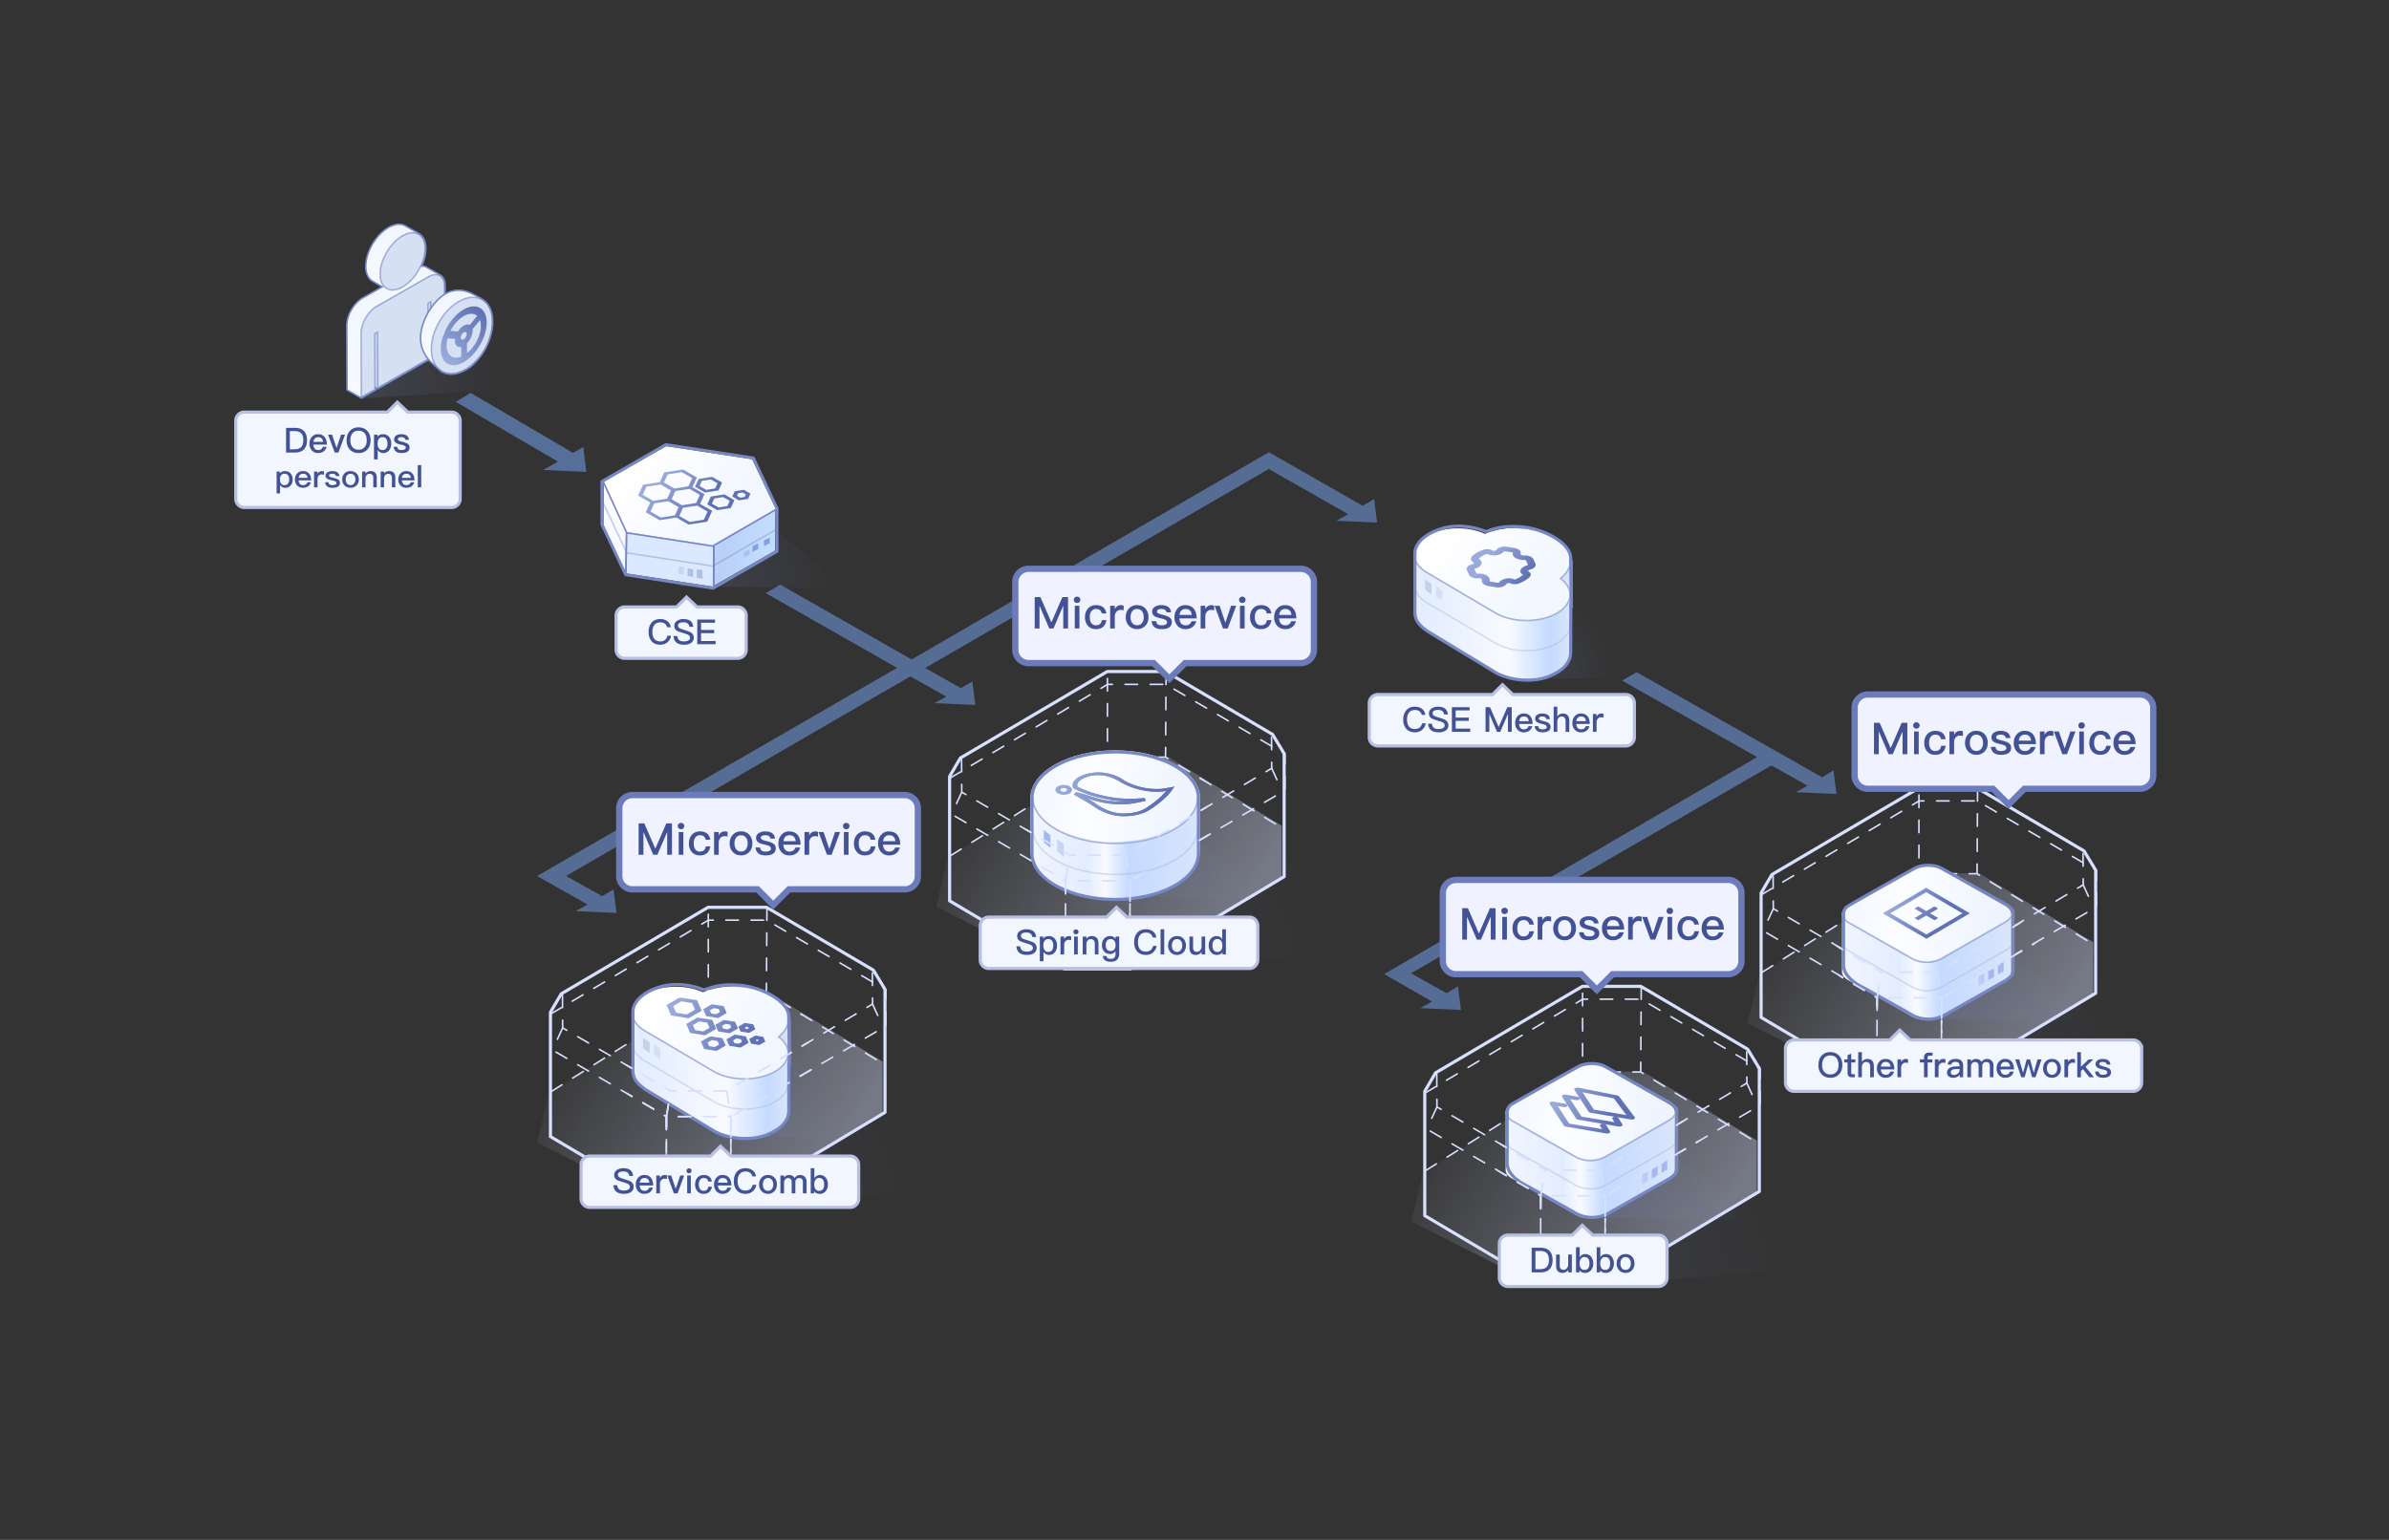 <svg width="760" height="490" xmlns="http://www.w3.org/2000/svg" xmlns:xlink="http://www.w3.org/1999/xlink"><rect width="100%" height="100%" fill="#333333" stroke="none"/><defs><linearGradient x1="-88.44%" y1="11.13%" x2="201.79%" y2="148.73%" id="w"><stop stop-color="#99AADB" offset="0%"/><stop stop-color="#6071B4" offset="100%"/></linearGradient><linearGradient x1="-35.16%" y1="-1.62%" x2="201.16%" y2="98.93%" id="A"><stop stop-color="#99AADB" offset="0%"/><stop stop-color="#6071B4" offset="100%"/></linearGradient><linearGradient x1="50%" y1="0%" x2="50%" y2="100%" id="d"><stop stop-color="#F1F6FF" offset="0%"/><stop stop-color="#F7FAFF" offset="100%"/></linearGradient><linearGradient x1="24.46%" y1="93.37%" x2="80.42%" y2="3.41%" id="e"><stop stop-color="#99AADB" offset="0%"/><stop stop-color="#6071B4" offset="100%"/></linearGradient><linearGradient x1="17.69%" y1="38.33%" x2="79.57%" y2="66.58%" id="g"><stop stop-color="#FEFEFF" offset="0%"/><stop stop-color="#F1F6FF" offset="100%"/></linearGradient><linearGradient x1="85.13%" y1="56.37%" x2="16.98%" y2="44.41%" id="i"><stop stop-color="#C2DCFF" offset="0%"/><stop stop-color="#BAD0F7" offset="100%"/></linearGradient><linearGradient x1="-147.88%" y1="33.19%" x2="50%" y2="130.72%" id="j"><stop stop-color="#99AADB" offset="0%"/><stop stop-color="#6071B4" offset="100%"/></linearGradient><linearGradient x1="-405.31%" y1="-11.14%" x2="-112.15%" y2="131.55%" id="k"><stop stop-color="#99AADB" offset="0%"/><stop stop-color="#6071B4" offset="100%"/></linearGradient><linearGradient x1="-193.6%" y1="-.53%" x2="0%" y2="96.03%" id="l"><stop stop-color="#99AADB" offset="0%"/><stop stop-color="#6071B4" offset="100%"/></linearGradient><linearGradient x1="20.96%" y1="29.98%" x2="97.29%" y2="77.74%" id="m"><stop stop-color="#99AADB" offset="0%"/><stop stop-color="#6071B4" offset="100%"/></linearGradient><linearGradient x1="0%" y1="27.48%" x2="90.05%" y2="63.83%" id="n"><stop stop-color="#D7E0FF" stop-opacity="0" offset="0%"/><stop stop-color="#D7E0FF" offset="100%"/></linearGradient><linearGradient x1="4.47%" y1="50%" x2="59.46%" y2="69.38%" id="ad"><stop stop-color="#99AADB" offset="0%"/><stop stop-color="#6071B4" offset="100%"/></linearGradient><linearGradient x1="48.82%" y1="112.71%" x2="51.08%" y2="8.44%" id="r"><stop stop-color="#ECF2FA" offset="0%"/><stop stop-color="#D5E0F3" offset="100%"/></linearGradient><linearGradient x1="105.82%" y1="30.75%" x2="-5.07%" y2="30.75%" id="s"><stop stop-color="#E3EBF9" offset="0%"/><stop stop-color="#C5DAFF" offset="17.17%"/><stop stop-color="#F8FAFF" offset="40.86%"/><stop stop-color="#E3EDFF" offset="90.63%"/><stop stop-color="#F1F6FF" offset="100%"/></linearGradient><linearGradient x1="17.69%" y1="37.66%" x2="79.57%" y2="67.53%" id="t"><stop stop-color="#FEFEFF" offset="0%"/><stop stop-color="#F1F6FF" offset="100%"/></linearGradient><linearGradient x1="-93.77%" y1="-55.24%" x2="190.16%" y2="67.02%" id="u"><stop stop-color="#99AADB" offset="0%"/><stop stop-color="#6071B4" offset="100%"/></linearGradient><linearGradient x1="-213.36%" y1="-67.8%" x2="92.77%" y2="70.49%" id="v"><stop stop-color="#99AADB" offset="0%"/><stop stop-color="#6071B4" offset="100%"/></linearGradient><linearGradient x1="50%" y1="0%" x2="50%" y2="100%" id="c"><stop stop-color="#F1F6FF" offset="0%"/><stop stop-color="#F7FAFF" offset="100%"/></linearGradient><linearGradient x1="27.04%" y1="32.88%" x2="228.42%" y2="123.95%" id="x"><stop stop-color="#99AADB" offset="0%"/><stop stop-color="#6071B4" offset="100%"/></linearGradient><linearGradient x1="-349.34%" y1="-62.61%" x2="50%" y2="129.43%" id="y"><stop stop-color="#99AADB" offset="0%"/><stop stop-color="#6071B4" offset="100%"/></linearGradient><linearGradient x1="-156.36%" y1="-27.49%" x2="151.93%" y2="112.49%" id="z"><stop stop-color="#99AADB" offset="0%"/><stop stop-color="#6071B4" offset="100%"/></linearGradient><linearGradient x1="50%" y1="0%" x2="50%" y2="100%" id="b"><stop stop-color="#F1F6FF" offset="0%"/><stop stop-color="#F7FAFF" offset="100%"/></linearGradient><linearGradient x1="-465.26%" y1="-101.39%" x2="0%" y2="107.94%" id="B"><stop stop-color="#99AADB" offset="0%"/><stop stop-color="#6071B4" offset="100%"/></linearGradient><linearGradient x1="-3.11%" y1="43.77%" x2="107.88%" y2="55.17%" id="I"><stop stop-color="#F1F6FF" offset="0%"/><stop stop-color="#FCFDFF" offset="34.05%"/><stop stop-color="#EAF2FE" offset="100%"/></linearGradient><linearGradient x1="122.66%" y1="40.64%" x2="0%" y2="40.64%" id="J"><stop stop-color="#E3EBF9" offset="0%"/><stop stop-color="#C5DAFF" offset="52.76%"/><stop stop-color="#F8FAFF" offset="63.89%"/><stop stop-color="#E3EDFF" offset="72.22%"/><stop stop-color="#F1F6FF" offset="100%"/></linearGradient><linearGradient x1="50%" y1="33.27%" x2="591.18%" y2="146.14%" id="K"><stop stop-color="#99AADB" offset="0%"/><stop stop-color="#6071B4" offset="100%"/></linearGradient><linearGradient x1="-10.18%" y1="44.71%" x2="80.24%" y2="59.26%" id="L"><stop stop-color="#99AADB" offset="0%"/><stop stop-color="#6071B4" offset="100%"/></linearGradient><linearGradient x1="105.82%" y1="30.75%" x2="-5.07%" y2="30.75%" id="Q"><stop stop-color="#E3EBF9" offset="0%"/><stop stop-color="#C5DAFF" offset="17.17%"/><stop stop-color="#F8FAFF" offset="40.86%"/><stop stop-color="#E3EDFF" offset="90.63%"/><stop stop-color="#F1F6FF" offset="100%"/></linearGradient><linearGradient x1="31.41%" y1="32.54%" x2="93.41%" y2="60.51%" id="R"><stop stop-color="#99AADB" offset="0%"/><stop stop-color="#6071B4" offset="100%"/></linearGradient><linearGradient x1="-3.11%" y1="43.55%" x2="107.88%" y2="55.34%" id="T"><stop stop-color="#F1F6FF" offset="0%"/><stop stop-color="#FCFDFF" offset="34.05%"/><stop stop-color="#EAF2FE" offset="100%"/></linearGradient><linearGradient x1="122.66%" y1="40.77%" x2="0%" y2="40.77%" id="U"><stop stop-color="#E3EBF9" offset="0%"/><stop stop-color="#C5DAFF" offset="52.76%"/><stop stop-color="#F8FAFF" offset="63.89%"/><stop stop-color="#E3EDFF" offset="72.22%"/><stop stop-color="#F1F6FF" offset="100%"/></linearGradient><linearGradient x1="-36.45%" y1="47.94%" x2="59.78%" y2="80.48%" id="V"><stop stop-color="#99AADB" offset="0%"/><stop stop-color="#6071B4" offset="100%"/></linearGradient><linearGradient x1="0%" y1="36.1%" x2="104.31%" y2="68.17%" id="W"><stop stop-color="#99AADB" offset="0%"/><stop stop-color="#6071B4" offset="100%"/></linearGradient><linearGradient x1="-20.46%" y1="43.29%" x2="83.7%" y2="74.28%" id="X"><stop stop-color="#99AADB" offset="0%"/><stop stop-color="#6071B4" offset="100%"/></linearGradient><path d="M15.32 61.85l-1.24-14.73 14.15 7.82V42.76c0-.65 3.28-3.45 6.52-6.12 1.6-2.53 4.37-1.76 6.19-2.53 3.46 0 7.67.72 12.63 2.15l16.24-2.99 18.28 10.59 6.56 5.91 5.15 12.34 16.82-2.9-3.02-34.36C102.05 12.55 88.85 4.63 74.01 1.07c-4.14-1-11.07-1-20.78 0L.46 32.2v37.24l14.86-7.59z" id="p"/><path d="M15.32 61.85l-1.24-14.73 14.15 7.82V42.76c0-.65 3.28-3.45 6.52-6.12 1.6-2.53 4.37-1.76 6.19-2.53 3.46 0 7.67.72 12.63 2.15l16.24-2.99 18.28 10.59 6.56 5.91 5.15 12.34 16.82-2.9-3.02-34.36C102.05 12.55 88.85 4.63 74.01 1.07c-4.14-1-11.07-1-20.78 0L.46 32.2v37.24l14.86-7.59z" id="ac"/><path d="M5.04 40.85l25 5.6 16.68-4.8 14-12.68-1.2-4.28c-.03-8.81-.56-14.66-1.59-17.54-1.03-2.88-2.97-3.95-5.84-3.22L18.92.83.26 22.6l4.78 18.26z" id="M"/><path d="M15.32 61.85l-1.24-14.73 14.15 7.82V42.76c0-.65 3.28-3.45 6.52-6.12 1.6-2.53 4.37-1.76 6.19-2.53 3.46 0 7.67.72 12.63 2.15l16.24-2.99 18.28 10.59 6.56 5.91 5.15 12.34 16.82-2.9-3.02-34.36C102.05 12.55 88.85 4.63 74.01 1.07c-4.14-1-11.07-1-20.78 0L.46 32.2v37.24l14.86-7.59z" id="O"/><path d="M15.32 61.85l-1.24-14.73 14.15 7.82V42.76c0-.65 3.28-3.45 6.52-6.12 1.6-2.53 4.37-1.76 6.19-2.53 3.46 0 7.67.72 12.63 2.15l16.24-2.99 18.28 10.59 6.56 5.91 5.15 12.34 16.82-2.9-3.02-34.36C102.05 12.55 88.85 4.63 74.01 1.07c-4.14-1-11.07-1-20.78 0L.46 32.2v37.24l14.86-7.59z" id="ag"/><path id="C" d="M2.52 41.24l29.57 5.92 4.07-.28L60.07 31l-.06-11.65-3.49-15.17L18.92.83.26 22.6z"/><path d="M15.32 61.85l-1.24-14.73 14.15 7.82V42.76c0-.65 3.28-3.45 6.52-6.12 1.6-2.53 4.37-1.76 6.19-2.53 3.46 0 7.67.72 12.63 2.15l16.24-2.99 18.28 10.59 6.56 5.91 5.15 12.34 16.82-2.9-3.02-34.36C102.05 12.55 88.85 4.63 74.01 1.07c-4.14-1-11.07-1-20.78 0L.46 32.2v37.24l14.86-7.59z" id="S"/><path d="M15.32 61.85l-1.24-14.73 14.15 7.82V42.76c0-.65 3.28-3.45 6.52-6.12 1.6-2.53 4.37-1.76 6.19-2.53 3.46 0 7.67.72 12.63 2.15l16.24-2.99 18.28 10.59 6.56 5.91 5.15 12.34 16.82-2.9-3.02-34.36C102.05 12.55 88.85 4.63 74.01 1.07c-4.14-1-11.07-1-20.78 0L.46 32.2v37.24l14.86-7.59z" id="E"/><path d="M15.32 61.85l-1.24-14.73 14.15 7.82V42.76c0-.65 3.28-3.45 6.52-6.12 1.6-2.53 4.37-1.76 6.19-2.53 3.46 0 7.67.72 12.63 2.15l16.24-2.99 18.28 10.59 6.56 5.91 5.15 12.34 16.82-2.9-3.02-34.36C102.05 12.55 88.85 4.63 74.01 1.07c-4.14-1-11.07-1-20.78 0L.46 32.2v37.24l14.86-7.59z" id="G"/><path d="M15.32 61.85l-1.24-14.73 14.15 7.82V42.76c0-.65 3.28-3.45 6.52-6.12 1.6-2.53 4.37-1.76 6.19-2.53 3.46 0 7.67.72 12.63 2.15l16.24-2.99 18.28 10.59 6.56 5.91 5.15 12.34 16.82-2.9-3.02-34.36C102.05 12.55 88.85 4.63 74.01 1.07c-4.14-1-11.07-1-20.78 0L.46 32.2v37.24l14.86-7.59z" id="aa"/><path id="h" d="M47.29 4.14l7.57 15.83-20.1 11.62-27.44-4.25L0 11.3 19.94 0z"/><path id="ae" d="M2.52 37.55l25.03 9.33h8.61l26.56-15.7 2.22-8.59L52.1 3.93 18.92.83.26 22.6z"/><path d="M5.55 38.14c3.99 3.84 10.65 6.45 20 7.81l11.61.93L62.7 31.66l3.25-9.07L53.1 3.93 19.92.83 1.26 22.6c-1.12 6.53.31 11.7 4.3 15.55z" id="Y"/><radialGradient cx="1.14%" cy="99.84%" fx="1.14%" fy="99.84%" r="245.46%" gradientTransform="matrix(.374 -.134 .051 .991 -.04 .01)" id="H"><stop stop-color="#7787C2" offset="0%"/><stop stop-color="#7787C3" stop-opacity="0" offset="100%"/></radialGradient><radialGradient cx="1.14%" cy="99.84%" fx="1.14%" fy="99.84%" r="103.74%" gradientTransform="matrix(.934 -.133 .125 .991 -.12 .01)" id="q"><stop stop-color="#7787C2" offset="0%"/><stop stop-color="#7787C3" stop-opacity="0" offset="100%"/></radialGradient><radialGradient cx="1.14%" cy="99.84%" fx="1.14%" fy="99.84%" r="97.79%" gradientTransform="matrix(.938 -.337 .346 .913 -.34 .09)" id="o"><stop stop-color="#7787C2" offset="0%"/><stop stop-color="#7787C3" stop-opacity="0" offset="100%"/></radialGradient><radialGradient cx="1.14%" cy="99.84%" fx="1.14%" fy="99.84%" r="245.46%" gradientTransform="matrix(.374 -.134 .051 .991 -.04 .01)" id="f"><stop stop-color="#7787C2" offset="0%"/><stop stop-color="#7787C3" stop-opacity="0" offset="100%"/></radialGradient><radialGradient cx="-1.48%" cy="57.07%" fx="-1.48%" fy="57.07%" r="230.47%" gradientTransform="matrix(.389 .08 -.031 .997 0 0)" id="a"><stop stop-color="#7787C2" offset="0%"/><stop stop-color="#7787C3" stop-opacity=".09" offset="100%"/></radialGradient></defs><g fill="none" fill-rule="evenodd"><path d="M182.29 144.11l3.27-1.88.97 7.93-13.7-.61 4.65-2.67-32.48-19 4.69-2.88 32.6 19.11z" fill="#7AACFF" fill-rule="nonzero" opacity=".5"/><path d="M6.01 56.81l46.62-2.96-8.48-13.27c-3.74-2.43-8.1-2.6-13.06-.48-4.96 2.11-13.32 7.68-25.08 16.71z" fill="url(#a)" opacity=".2" transform="translate(109 70)"/><path d="M136.2 113.29v.99l-16.05 9.15-.05-17.72.05 17.72-.87-.5v1l-4.34 2.47-4.3-2.47-.06-20.45a7 7 0 01.05-.85l.01-.1.02-.1.07-.4.03-.17.02-.1.06-.25.06-.22c0-.04.03-.09.04-.13l.06-.2.05-.17.09-.23.05-.16.03-.07.18-.44.01-.03.04-.07.15-.33.07-.14.08-.15.07-.13.17-.31.05-.08.01-.03.26-.42.04-.06.1-.14.15-.23.1-.12.14-.19.1-.13.12-.15a12 12 0 01.2-.24l.08-.1.1-.11.34-.35.1-.11.1-.1a9.63 9.63 0 01.46-.4l.16-.13.32-.24.15-.1.47-.3 6.56-3.74-3.4-1.95c-1.29-.74-2.09-2.3-2.1-4.54 0-.25.02-.51.04-.78l.02-.25.04-.35.03-.16c.02-.18.06-.37.1-.56l.04-.26.03-.13.09-.36.08-.32.06-.18.09-.3.07-.24.12-.32.08-.23.05-.12.26-.63.01-.03.04-.09.23-.5.1-.18.1-.21.11-.2.24-.44.07-.12.03-.04.37-.6.05-.08.14-.21.22-.32.14-.18c.06-.1.13-.18.2-.27l.14-.19.18-.22c.1-.1.18-.22.28-.33l.12-.15.15-.16.48-.5.15-.16.15-.14a16.44 16.44 0 01.65-.57l.24-.2.45-.33.22-.16a9.98 9.98 0 011.5-.84l.18-.08.18-.06c.17-.07.34-.12.5-.17l.17-.06.15-.03.3-.06.18-.04.2-.02.21-.02.12-.01H127.22c.15 0 .3.03.44.05l.06.02.13.02.2.05.2.07.11.04.07.02a3.32 3.32 0 01.4.2l4.31 2.47a2.7 2.7 0 00-.05-.03c1.32.73 2.13 2.3 2.14 4.57 0 1.89-.56 3.95-1.51 5.88l.03-.01.15-.02.15-.01H134.46l.3.03.05.01.09.02.14.03.13.05.09.03a2.34 2.34 0 01.33.15l4.28 2.46c.9.5 1.47 1.6 1.48 3.16l.06 20.44-4.34 2.48-.05-17.73.05 17.73zm-16.47-15.75l.12-.06 16.5-9.42a6.61 6.61 0 010 0l-16.5 9.42-.12.06zM128 75.08a9.86 9.86 0 010 0z" stroke="#7787C3" fill="#F1F6FF" stroke-linecap="round" stroke-linejoin="round"/><path fill="#D5E0F3" d="M137.07 113.79l-4.31-2.48-.05-17.72 4.3 2.47zM120.15 123.43l-4.3-2.47-.06-17.72 4.31 2.47z"/><path d="M28.5 16.68a4.75 4.75 0 011.04-.26l.14-.02h.4c.12 0 .24.02.36.04l.1.02.27.08.08.03.33.16-4.31-2.48a2.34 2.34 0 00-.28-.14l-.05-.01-.08-.03-.14-.05-.14-.03-.09-.02-.05-.01-.3-.04h-.33l-.08.01-.14.01-.15.02-.12.02-.2.05-.12.02-.1.04c-.12.03-.24.07-.35.12l-.13.04-.07.03-.62.3L6.87 24l-.48.3-.15.1-.31.24-.17.14a9.55 9.55 0 00-.45.4l-.1.09-.1.11-.34.35-.1.1-.09.11a12 12 0 00-.2.24l-.12.15-.1.13-.14.19-.1.12-.14.23-.1.14-.04.06-.26.42-.02.03-.04.08-.17.3-.08.14-.07.15-.07.14-.15.33-.04.07-.01.03c-.06.14-.13.29-.18.44l-.03.07-.06.16-.08.23-.05.17-.07.2c0 .04-.02.09-.04.13l-.05.22-.06.25-.03.1-.03.18a7.9 7.9 0 00-.06.38l-.02.11-.01.1a7 7 0 00-.06.85l.06 20.45 4.31 2.47-.06-20.44c0-.28.02-.57.06-.85l.03-.22a8 8 0 01.06-.38l.06-.27.06-.25a9.72 9.72 0 01.3-.95l.05-.16.22-.54.03-.08a11.61 11.61 0 01.55-1.06l.04-.08.32-.5.1-.15a10.93 10.93 0 01.8-1.05l.2-.22a10.71 10.71 0 011.46-1.32l.15-.1c.16-.11.31-.21.47-.3l16.51-9.42c.21-.12.42-.22.62-.3l.2-.08" fill="url(#b)" transform="translate(108.67 71)"/><path d="M136.36 88.06c2.73-1.56 4.98-.3 4.99 2.8l.06 20.45-4.34 2.48-.05-17.73-.87.5.05 17.72-16.05 9.15-.05-17.72-.87.5.05 17.72-4.34 2.47-.05-20.44c-.01-3.1 2.22-6.92 4.96-8.48l16.5-9.42z" stroke-opacity=".6" stroke="#7787C3" stroke-width=".5" fill="#D5E0F3"/><path d="M13.02 15.21a11.19 11.19 0 01.16-1.07l.08-.38.09-.36.13-.5.1-.3c.05-.19.12-.38.18-.56l.09-.24c.1-.26.2-.52.32-.77 0-.03.02-.06.04-.1a16.26 16.26 0 01.78-1.53l.07-.12.45-.72.14-.2a17.36 17.36 0 011.15-1.52l.27-.3.48-.5.3-.3a16.49 16.49 0 01.65-.58l.25-.2.45-.33.21-.16a10.47 10.47 0 011.34-.76l.17-.08.36-.14a7.13 7.13 0 011.5-.38l.2-.02H23.56c.18 0 .36.03.53.06l.12.03.4.11.12.04c.16.06.32.14.47.22l-4.31-2.47-.04-.02a3.32 3.32 0 00-.36-.18l-.07-.02-.12-.04-.19-.07-.2-.05-.13-.02-.07-.02a4.01 4.01 0 00-.43-.05H18.68l-.22.03c-.06 0-.13 0-.2.02-.06 0-.12.03-.18.04l-.29.06-.16.03-.16.06c-.16.05-.33.1-.5.17l-.18.06-.18.08a6.98 6.98 0 00-.82.41c-.23.13-.46.28-.69.43l-.21.16-.45.33-.25.2a14.5 14.5 0 00-.64.57l-.16.14-.15.16-.48.5c-.04.06-.1.1-.15.16l-.12.15c-.1.1-.18.22-.28.33l-.18.22-.14.2-.2.26-.13.18-.22.32-.14.2-.06.1a17.72 17.72 0 00-.39.63l-.07.12-.24.43-.1.2-.12.22-.1.19-.22.5-.04.08-.02.03-.26.63-.04.12-.09.23-.11.32-.08.25-.09.29-.05.18-.08.32-.1.36-.02.13-.05.26-.1.56c0 .06-.02.1-.03.16l-.03.35c0 .09-.02.17-.03.25l-.03.78c.01 2.23.8 3.8 2.1 4.54l4.3 2.47c-1.28-.74-2.08-2.3-2.09-4.53l.03-.78.03-.26" fill="url(#c)" transform="translate(107.95 71)"/><path d="M128.05 75.05c3.95-2.26 7.17-.45 7.18 4.04.01 4.48-3.18 9.94-7.13 12.2-3.95 2.25-7.17.44-7.18-4.04-.02-4.49 3.18-9.95 7.13-12.2" stroke-opacity=".6" stroke="#7787C3" stroke-width=".5" fill="#D5E0F3"/><path d="M156.4 103.27c-.45 5.34-2.78 9.8-7.01 13.38-3.43 2.34-6.4 2.78-8.93 1.32l-2.57-2.33c-4.57-4.1-5.07-9.45-1.5-16.05 3.79-6.32 8.26-8.34 13.4-6.08a61.93 61.93 0 013.78 2.13c2.06 1.48 3 4.03 2.84 7.63z" fill="#FFFDFD"/><path d="M3.45 3.02L8.95.65c3.86-1.34 7.67.67 11.43 6.02 5.74 9 1.23 14.96-.6 16.62-1.24 1.11-1.96 1.9-2.17 2.37 3.28-4.33 3.17-9.45-.31-15.36-4-6.2-8.62-8.63-13.85-7.28z" fill="url(#d)" transform="matrix(-1 0 0 1 157 92)"/><path d="M146.99 118.1c-5.4 2.4-9.77-.73-9.77-7 0-6.25 4.37-13.28 9.77-15.68 5.4-2.4 9.77.73 9.77 6.99s-4.38 13.28-9.77 15.69z" fill="#D5E0F3"/><path d="M146.99 118.1c-5.4 2.4-9.77-.73-9.77-7 0-6.25 4.37-13.28 9.77-15.68 5.4-2.4 9.77.73 9.77 6.99s-4.38 13.28-9.77 15.69z" stroke-opacity=".6" stroke="#7787C3" stroke-width=".5"/><path d="M156.66 103.29v-.01c.16-3.68-.81-6.3-2.95-7.85a61.74 61.74 0 00-3.82-2.15c-5.27-2.32-9.87-.23-13.72 6.2-3.62 6.69-3.1 12.16 1.55 16.34l2.62 2.37c2.62 1.51 5.7 1.06 9.21-1.35a19.34 19.34 0 007.1-13.55z" stroke="#7787C3" stroke-width=".5"/><path d="M18.61 8.38c-1-.73-2.47-.72-4.1.22-1.69.97-3.2 2.73-4.2 4.69l2.36.2a5.58 5.58 0 011.84-1.86c.75-.43 1.43-.48 1.94-.22l2.33-2.89-.17-.14zm-4.89 15.25c-3.64 1.63-6.49-.29-6.5-4.58 0-1.14.2-2.34.55-3.53l.92-2.37c1.33-2.79 3.44-5.3 5.8-6.67 2.36-1.35 4.45-1.28 5.8-.07l.1.11c.38.38.69.82.91 1.33.34.77.52 1.7.53 2.8 0 4.14-2.63 9.11-6.08 11.76-.63.56-1.1.76-2.03 1.22zm1.94-3.32c2.47-2.02 4.32-5.6 4.31-8.6 0-.7-.1-1.32-.3-1.85l-2.37 2.95c.02.13.03.27.03.42 0 1.35-.73 2.93-1.76 4v-.36.36l.01 3.12.08-.04zm-.19-6.01c0-.6-.43-.84-.95-.54-.52.3-.95 1.03-.95 1.63 0 .6.43.85.96.55.52-.3.95-1.04.94-1.64zM9.4 15.66a9 9 0 00-.33 2.32c.01 3.13 2.04 4.56 4.66 3.5l-.01-3.1c-1.15.27-2-.47-2-1.92 0-.2.02-.4.04-.6l-2.36-.2z" fill="url(#e)" transform="translate(133 92)"/><g><path d="M129.72 131.13L126.4 128l-3.15 3.13H77.72a2.74 2.74 0 00-2.72 2.75v24.86a2.74 2.74 0 002.72 2.75h65.95c1.5 0 2.72-1.23 2.72-2.75v-24.86a2.74 2.74 0 00-2.72-2.75h-13.95z" stroke="#B7C0E4" fill="#F2F7FF"/><path d="M91 136.15h2.86c1.27 0 2.22.36 2.88 1.07.62.66.93 1.62.93 2.86 0 1.23-.32 2.19-.95 2.87-.66.7-1.62 1.06-2.88 1.06H91v-7.86zm1.2 1.03v5.8h1.42c.99 0 1.72-.24 2.19-.71.45-.47.68-1.2.68-2.19 0-1.01-.23-1.74-.67-2.2-.46-.47-1.19-.7-2.18-.7H92.2zm8.99.99c.92 0 1.63.3 2.12.94.44.57.67 1.37.68 2.38h-4.31c.04.55.19.98.45 1.27.26.3.63.45 1.09.45.4 0 .74-.1.99-.3.2-.14.36-.4.52-.73h1.16c-.13.53-.38.98-.78 1.33-.5.43-1.12.65-1.88.65a2.6 2.6 0 01-2-.78 3.07 3.07 0 01-.78-2.22c0-.85.24-1.55.74-2.12a2.45 2.45 0 012-.87zm.03.95c-.44 0-.78.12-1.05.39-.24.25-.4.61-.47 1.1h3.07c-.11-1-.63-1.49-1.55-1.49zm3.16-.8h1.26l1.43 4.24 1.43-4.24h1.27l-2.12 5.69h-1.16l-2.11-5.69zm9.69-2.32c1.19 0 2.13.38 2.82 1.17.66.73 1 1.71 1 2.92 0 1.2-.34 2.17-1 2.92a3.62 3.62 0 01-2.82 1.15 3.6 3.6 0 01-2.83-1.16 4.22 4.22 0 01-.98-2.9c0-1.2.32-2.18.98-2.92a3.53 3.53 0 012.83-1.18zm0 1.06c-.84 0-1.49.27-1.95.84a3.35 3.35 0 00-.66 2.2c0 .9.22 1.63.66 2.17.46.55 1.11.84 1.95.84a2.4 2.4 0 001.93-.82c.44-.53.67-1.26.67-2.2 0-.94-.23-1.68-.67-2.22-.45-.55-1.1-.81-1.93-.81zm7.76 1.1c.84 0 1.49.3 1.97.9.44.55.66 1.25.66 2.13 0 .84-.22 1.53-.65 2.08-.46.6-1.1.9-1.92.9-.7 0-1.28-.34-1.74-1v3.02h-1.17v-7.87h1.1v.68c.39-.56.98-.83 1.75-.83zm-.17.95c-.5 0-.9.2-1.18.6-.24.36-.36.83-.36 1.42v.1c0 .6.14 1.1.45 1.47.26.34.61.52 1.05.52.58 0 1-.2 1.27-.57.24-.35.37-.83.37-1.46s-.12-1.1-.34-1.46c-.27-.42-.7-.62-1.26-.62zm6.03-.94c1.47 0 2.28.6 2.41 1.79h-1.13c-.09-.3-.22-.52-.4-.64-.2-.13-.51-.2-.9-.2-.36 0-.62.05-.8.16-.2.1-.3.28-.3.5 0 .2.15.37.45.51.2.09.58.2 1.15.34.65.16 1.13.34 1.44.54.45.29.68.68.68 1.19 0 1.2-.85 1.8-2.53 1.8-1.56 0-2.4-.67-2.53-1.99h1.15c.06.39.2.66.4.82.2.14.5.21.95.21.9 0 1.36-.26 1.36-.77 0-.27-.17-.49-.5-.64-.18-.1-.56-.2-1.15-.33a4.63 4.63 0 01-1.4-.5 1.29 1.29 0 01-.67-1.14c0-.52.21-.93.64-1.21.43-.3 1-.44 1.67-.44z" fill="#425295"/><path d="M90.66 149.91c.78 0 1.38.27 1.83.8.41.48.62 1.1.62 1.88 0 .74-.2 1.35-.6 1.83a2.2 2.2 0 01-1.8.8c-.66 0-1.2-.3-1.62-.88V157H88v-6.95h1.02v.6c.36-.5.92-.74 1.64-.74zm-.17.84c-.47 0-.84.18-1.1.54-.22.3-.33.72-.33 1.24v.09c0 .53.13.97.42 1.3.24.3.57.46.98.46.53 0 .92-.17 1.18-.5.23-.31.35-.74.35-1.3 0-.55-.11-.97-.32-1.29-.25-.36-.64-.54-1.18-.54zm5.89-.84c.86 0 1.53.28 1.98.84.4.5.62 1.2.63 2.1h-4.02c.05.49.18.86.42 1.13.25.25.59.39 1.02.39.38 0 .69-.1.92-.26.19-.13.34-.36.49-.65h1.08c-.12.47-.36.87-.73 1.18-.46.38-1.04.57-1.75.57a2.5 2.5 0 01-1.86-.69 2.63 2.63 0 01-.73-1.96c0-.75.22-1.37.7-1.88a2.35 2.35 0 011.85-.77zm.03.85c-.41 0-.73.1-.97.34-.23.22-.38.54-.45.97h2.87c-.1-.87-.59-1.31-1.45-1.31zm5.97-.85c.27 0 .5.04.69.13v1.03c-.27-.08-.53-.1-.77-.1-.33 0-.63.12-.88.37-.28.28-.41.64-.41 1.07v2.67h-1.1v-5.03h1.1v.76c.13-.27.3-.48.5-.61.25-.2.54-.29.87-.29zm3.33 0c1.38 0 2.14.53 2.26 1.59h-1.06c-.08-.27-.2-.46-.38-.56a1.62 1.62 0 00-.84-.18c-.33 0-.57.04-.74.14-.2.1-.28.25-.28.44 0 .18.14.32.43.45.18.08.53.18 1.06.3.6.14 1.06.3 1.35.48.42.25.63.6.63 1.05 0 1.06-.79 1.6-2.36 1.6-1.45 0-2.23-.6-2.35-1.77h1.06c.06.34.2.59.38.72.19.13.47.2.88.2.84 0 1.28-.24 1.28-.68 0-.25-.17-.44-.48-.58a6.1 6.1 0 00-1.06-.29 4.47 4.47 0 01-1.32-.44c-.4-.24-.61-.58-.61-1 0-.46.2-.82.6-1.08.4-.26.92-.39 1.55-.39zm5.8 0c.8 0 1.44.26 1.93.76.47.5.71 1.13.71 1.9a2.6 2.6 0 01-.7 1.87c-.5.5-1.14.77-1.94.77a2.6 2.6 0 01-1.94-.77 2.6 2.6 0 01-.7-1.87c0-.77.23-1.4.7-1.9.5-.5 1.14-.76 1.94-.76zm0 .85c-.5 0-.9.18-1.17.56-.25.32-.36.74-.36 1.25 0 .5.11.91.36 1.23.28.37.67.57 1.17.57.5 0 .89-.2 1.18-.57a2 2 0 00.37-1.23 2 2 0 00-.37-1.25 1.4 1.4 0 00-1.18-.56zm6.37-.85c1.31 0 1.98.69 1.98 2.07v3.1h-1.1v-3.02c0-.85-.41-1.28-1.23-1.28-.3 0-.59.1-.81.31-.25.23-.4.55-.44.96v3.03h-1.09v-5.03h1.09v.62a2.01 2.01 0 011.6-.76zm5.9 0c1.32 0 1.98.69 1.98 2.07v3.1h-1.08v-3.02c0-.85-.42-1.28-1.24-1.28-.31 0-.59.1-.81.31-.25.23-.4.55-.45.96v3.03h-1.08v-5.03h1.08v.62a2.01 2.01 0 011.6-.76zm5.47 0c.86 0 1.53.28 1.98.84.41.5.63 1.2.64 2.1h-4.02c.04.49.17.86.42 1.13.24.25.58.39 1.01.39.38 0 .69-.1.93-.26.18-.13.33-.36.48-.65h1.08c-.12.47-.35.87-.72 1.18-.47.38-1.05.57-1.76.57a2.5 2.5 0 01-1.85-.69 2.63 2.63 0 01-.74-1.96c0-.75.22-1.37.7-1.88a2.35 2.35 0 011.85-.77zm.03.85c-.4 0-.73.1-.97.34-.23.22-.38.54-.44.97h2.86c-.1-.87-.59-1.31-1.45-1.31zm3.63-2.76H134v7.08h-1.09V148z" fill="#425295" fill-rule="nonzero"/></g><g><path d="M221.72 193.13L218.4 190l-3.15 3.13h-16.53a2.74 2.74 0 00-2.72 2.75v10.86a2.74 2.74 0 002.72 2.75h35.95c1.5 0 2.72-1.23 2.72-2.75v-10.86a2.74 2.74 0 00-2.72-2.75h-12.95z" stroke="#B7C0E4" fill="#F2F7FF"/><path d="M210.08 197c.9 0 1.67.22 2.26.7.57.47.93 1.1 1.05 1.9h-1.17a1.92 1.92 0 00-.76-1.18 2.44 2.44 0 00-1.4-.37c-.85 0-1.5.28-1.92.87-.4.53-.6 1.25-.6 2.16 0 .95.2 1.68.59 2.2.42.54 1.07.82 1.95.82a2.3 2.3 0 001.43-.43c.4-.3.67-.77.82-1.39h1.17a3.47 3.47 0 01-1.24 2.15c-.6.48-1.33.72-2.17.72-1.29 0-2.26-.41-2.9-1.23a4.36 4.36 0 01-.85-2.84c0-1.16.28-2.1.88-2.85.66-.83 1.6-1.24 2.86-1.24zm7.38 0c.9 0 1.62.18 2.14.57.55.41.86 1.04.94 1.9h-1.2c-.1-.5-.3-.88-.6-1.1-.32-.23-.76-.34-1.35-.34-.52 0-.91.07-1.19.23a.9.9 0 00-.5.85c0 .36.18.63.58.84.18.1.63.27 1.36.49 1.06.33 1.75.58 2.06.77.67.4 1.01.96 1.01 1.69 0 .7-.27 1.25-.82 1.66-.55.4-1.32.6-2.31.6-.96 0-1.7-.2-2.25-.58-.65-.46-1-1.19-1.06-2.18h1.18c.1.62.31 1.07.66 1.33.32.25.8.37 1.47.37.6 0 1.06-.11 1.42-.31.35-.2.52-.47.52-.82 0-.44-.25-.79-.74-1.04-.18-.09-.7-.26-1.57-.53-.96-.3-1.56-.51-1.8-.65-.6-.36-.9-.89-.9-1.57 0-.7.28-1.23.87-1.63a3.62 3.62 0 012.08-.56zm4.36.15h5.65v1.02h-4.45v2.29h4.18v1.02h-4.18v2.5h4.63V205h-5.83v-7.85z" fill="#425295"/><g><path fill="url(#f)" opacity=".2" d="M27 47.56l53.75.71L55.51 28z" transform="translate(189 139)"/><path fill="#F7FAFF" fill-rule="nonzero" d="M199.28 169.63l-.07 13.39-7.23-15.84.07-13.39z"/><path d="M47.29 4.14l7.57 15.83-20.1 11.62-27.44-4.25L0 11.3 19.94 0z" fill="url(#g)" fill-rule="nonzero" transform="translate(191.98 141.98)"/><path fill="url(#i)" fill-rule="nonzero" d="M55.68 20.97l-.07 13.24-19.99 11.44.07-13.23z" transform="translate(191 141)"/><g fill="#81A1DD" fill-rule="nonzero"><path d="M244.86 171.06l-.01 1.8-1.82.93v-1.8zM241.21 172.88v1.8l-1.82.93v-1.8z"/><path opacity=".37" d="M238.48 174.7l-.01 1.8-1.82.92v-1.8z"/></g><path fill="#DBE8FF" fill-rule="nonzero" d="M226.83 173.46l-.06 13.22-27.5-4.21.07-13.22z"/><g fill="#AFC1E3" fill-rule="nonzero"><path d="M223.47 181.43v2.7l-1.82-.29v-2.7zM220.52 181.19v2.42l-1.82-.34v-2.42z"/><path opacity=".43" d="M217.58 180.44v2.44l-1.83-.3.01-2.43z"/></g><path stroke="#7787C3" stroke-width=".5" d="M246.68 162.24l-19.94 11.55-27.35-4.23-7.46-16.2"/><path stroke="#7787C3" stroke-width=".5" opacity=".4" d="M246.68 168.6l-19.94 11.55-27.35-4.23-7.73-16.37"/><path d="M227.1 173.79l-.04 13.02M199.06 182.62l.27-13.1" stroke="#7787C3" stroke-width=".59"/><path stroke="#7787C3" stroke-width=".95" stroke-linecap="round" stroke-linejoin="round" d="M191.5 166.78V153.2l20.35-11.72 27.8 4.26 7.47 15.91.05.21v13.59l-20.34 11.72-27.78-4.28-7.51-15.89z"/><g><path d="M21.66 6.88l2.84-.44.75-1.65-2.09-1.2-2.84.43-.75 1.65 2.09 1.2zm5.06-2.32l-1.14 2.5-4.32.67L18.1 5.9l1.15-2.5 4.31-.67 3.17 1.83z" fill="url(#j)" transform="translate(203 149)"/><path d="M32.47 9.36l1.42-.22.38-.82-1.05-.6-1.41.22-.38.82 1.04.6zm3.27-1.27l-.77 1.68-2.89.45-2.12-1.23.76-1.68 2.9-.45 2.12 1.23z" fill="url(#k)" transform="translate(203 149)"/><path d="M25.56 12.47l2.84-.44.75-1.64-2.09-1.21-2.84.44-.75 1.65 2.09 1.2zm5.06-2.31l-1.14 2.5-4.32.67L22 11.5 23.13 9l4.32-.68 3.17 1.84z" fill="url(#l)" transform="translate(203 149)"/><path d="M4.78 10.37l4.49-.7 1.19-2.6-3.3-1.9-4.5.69-1.19 2.6 3.3 1.91zm11.56-3.8l-4.49.7-1.19 2.6 3.3 1.9 4.5-.7 1.18-2.6-3.3-1.9zm-9.12 9.12l4.5-.7 1.18-2.6-3.3-1.9-4.49.69-1.19 2.6 3.3 1.9zm9.19 1.4l4.5-.7 1.18-2.6-3.3-1.9-4.5.69-1.18 2.6 3.3 1.9zm-7-15.15l-1.2 2.6 3.3 1.91 4.5-.7 1.19-2.6-3.3-1.9-4.5.7zm14.15 11.62L21.98 17l-5.96.93-3.86-2.23-5.33.83-4.38-2.53 1.4-3.09L0 8.7l1.58-3.46 5.33-.82 1.41-3.1L14.3.4l4.38 2.53-1.4 3.1 3.85 2.22-1.42 3.09 3.86 2.23z" fill="url(#m)" transform="translate(203 149)"/></g></g></g><path fill="#7AACFF" opacity=".48" d="M403.66 143.9l29.85 17.05 3.64-2.17.94 7.5-12.97-.56 3.77-2.1-25.26-14.38-109.3 63.32 11.36 6.42 3.63-2.17.94 7.5-12.96-.56 3.76-2.1-11.46-6.42-109.52 63.52 11.47 6.42 3.63-2.17.94 7.5-12.96-.57 3.76-2.1-16.06-9.08 114.52-66.23-41.8-23.8 4.63-2.68L290 209.85z"/><g><path fill="url(#n)" opacity=".4" d="M0 79.75L39.95 99.9H60.6l49.3-29.14V53.95L73.7 32.03 54.94 32 3.65 64.17z" transform="translate(170.86 283.82)"/><path fill="url(#o)" opacity=".1" d="M61.8 100.09l63.73-5.58-8.71-59.87H74.09l36.6 20.7V69.4z" transform="translate(170.86 283.82)"/><path d="M277.58 319.5l3.21 7.05M175.14 322.7l50.24-29.9h18.52l37.89 22.14v11.6l-49.27 28.76-.07 27.31" stroke="#D7E0FF" stroke-width=".5" stroke-linecap="round" stroke-linejoin="round" stroke-dasharray="4"/><path d="M232.45 382.61l.08-27.31h-20.51l-.08 27.31" stroke="#D7E0FF" stroke-width=".5" stroke-linecap="round" stroke-linejoin="round" stroke-dasharray="4"/><path d="M211.94 382.61l.08-27.31-36.26-21.17M178.93 316.63l.06 10.45 34.37 20.07h17.84l46.38-27.65-.06-10.45M178.99 327.08l-3.24 7.05m36.27 21.17l1.34-8.15M231.2 347.15l1.32 8.15m-20.5 0l1.34-8.15" stroke="#D7E0FF" stroke-width=".5" stroke-linecap="round" stroke-linejoin="round" stroke-dasharray="4"/><path d="M178.54 316.25l46.72-27.53h18.6l33.98 19.99 3.7 6.1v39.16l-48.9 29.38h-20.98l-36.55-21.68V322.1l3.43-5.84z" stroke="#D7E0FF" stroke-linecap="round" stroke-linejoin="round"/><g stroke="#D7E0FF" stroke-dasharray="4" stroke-linecap="round" stroke-linejoin="round" stroke-width=".5"><path d="M243.99 288.87l-.18 27.1 37.83 22.97M175.4 347.32l49.93-31.35v-27.02M225.33 315.97h18.48"/></g><g><path fill="url(#q)" opacity=".2" d="M32.97 48.95h31.97V18.81H32.97z" transform="translate(200.83 312.8)"/><path d="M49.83 12.98c-.12.41-.27.82-.48 1.23l-.06.15c-.24.43-.53.86-.86 1.27l-.4.45c-.33.37-.66.73-1.07 1.07l-.01 18.24c.2-.17.4-.34.58-.52.18-.18.32-.36.49-.55.13-.15.28-.29.4-.44l.15-.18c.26-.34.49-.7.68-1.05l.02-.05.07-.15c.13-.27.26-.53.36-.8.05-.14.08-.29.12-.43l.08-.3.07-.26c.06-.33.1-.67.11-1v-.16l.02-18.25a6.38 6.38 0 01-.27 1.73z" fill="url(#r)" transform="translate(200.83 312.8)"/><path d="M48.96 25.26l-.15.24c-.3.43-.67.84-1.1 1.24-.29.26-.65.5-.98.75-.3.2-.54.43-.86.62-.84.5-1.77.89-2.75 1.23a20.18 20.18 0 01-4.15.98c-.14.02-.27.05-.41.06-.77.09-1.56.13-2.35.14h-.37c-.78 0-1.55-.05-2.32-.13l-.35-.04a21.1 21.1 0 01-2.24-.4l-.4-.1a18.7 18.7 0 01-1.93-.6l-.35-.11c-.75-.3-1.46-.64-2.12-1.03L4.39 15.28C1.64 13.66.27 11.53.27 9.4L.26 27.64c0 2.13 1.37 4.26 4.11 5.89l21.76 13.23c.62.38 1.3.7 2 1 .23.07.35.1.47.15.4.15.8.3 1.23.42.23.07.47.12.7.18l.4.1.36.09c.45.1.91.18 1.38.25l.5.05.35.04.5.06c.47.04.92.06 1.39.08h.8l.63-.01c.52-.02 1.04-.05 1.55-.1l.17-.03.4-.06c.41-.05.82-.1 1.21-.17.17-.03.33-.1.5-.13.48-.1.94-.22 1.4-.35.24-.07.5-.11.74-.2.11-.03.2-.1.31-.13a15.49 15.49 0 002.92-1.34c.26-.16.45-.35.69-.52.34-.25.7-.48.98-.74.41-.38.7-.7.95-1.02.06-.07.1-.15.15-.23.06-.07.1-.15.15-.23l.26-.39c.15-.26.27-.53.37-.8l.03-.14.05-.16c.05-.17.11-.34.14-.51.06-.27.09-.55.1-.82V22.32c0 .49-.1.97-.24 1.46l-.05.16c-.15.45-.38.9-.66 1.32z" fill="url(#s)" transform="translate(200.83 312.8)"/><path d="M46.9 17.15c4.32 3.25 4 7.97-1.04 10.96-5.42 3.22-14.27 3.22-19.74 0L4.4 15.28c-5.47-3.22-5.5-8.46-.07-11.69C9.35.61 17.33.4 22.81 2.94 29.51.07 38.96.44 45.02 4c6.07 3.58 6.7 9.17 1.88 13.14" fill="url(#t)" transform="translate(200.83 312.8)"/><path d="M16.92 15.6l-.5-1.14-1.76-.28-1.38.8.49 1.14 1.75.28 1.4-.8zm-2.29-2.56l3.38.54 1.02 2.36-2.93 1.69-3.91-.62-1.03-2.37 2.54-1.46.93-.14z" fill="url(#u)" transform="translate(211.82 316.79)"/><path d="M23.16 15.34l1.06-.62-.37-.84-1.4-.23-1.06.62.36.84 1.4.23zm-1.27-2.91l3.54.56.9 2.07-2.6 1.5-3.56-.56-.9-2.07 2.62-1.5z" fill="url(#v)" transform="translate(211.82 316.79)"/><path d="M15.2 4L14 4.72l.42.97 1.6.25 1.22-.7-.41-.97-1.61-.25zm1.38 3.16l-3.75-.6-.96-2.19 2.77-1.6 3.76.61.94 2.19-2.76 1.6z" fill="url(#w)" transform="translate(211.82 316.79)"/><path d="M9.28 4.5l-.92-2.11-3.4-.55-2.62 1.51.91 2.11 3.41.55L9.28 4.5zM4.92.7l5.02.8 1.45 3.34-4.16 2.4-5.56-.9L.22 3.03 4 .84 4.92.7z" fill="url(#x)" transform="translate(211.82 316.79)"/><path d="M25.64 9.95l-.45.26.15.37.57.09.46-.27-.16-.35-.57-.1zm.85 1.94l-2.73-.43-.69-1.58 2-1.15 2.73.43.68 1.59-2 1.14z" fill="url(#y)" transform="translate(211.82 316.79)"/><path d="M19.72 10.77l1.11-.64-.38-.89-1.47-.23-1.12.64.4.89 1.46.23zm3.23-.3L20.28 12l-3.6-.58-.93-2.1 2.66-1.54 3.62.58.92 2.1z" fill="url(#z)" transform="translate(211.82 316.79)"/><path d="M11.89 11.43l2-1.16-.7-1.62-2.59-.42-2 1.16.7 1.62 2.59.42zM10.04 7l4.73.75L16 10.61l-3.54 2.05-4.73-.76-1.24-2.85 3.55-2.04z" fill="url(#A)" transform="translate(211.82 316.79)"/><path d="M29.18 14.52l.35-.2-.11-.28-.45-.08-.35.2.13.29.43.07zM31 13.15l.64 1.5-1.89 1.1-2.59-.42-.65-1.5 1.9-1.1 2.59.42z" fill="url(#B)" transform="translate(211.82 316.79)"/><path d="M234.22 313.82c4.22.08 8.41 1.08 11.63 2.98 6.08 3.58 6.7 9.17 1.88 13.14 4.32 3.25 4 7.97-1.03 10.96-5.43 3.23-14.28 3.23-19.74 0l-21.74-12.83c-2.66-1.56-4.03-3.6-4.11-5.67" stroke="#A3B1D9" stroke-width=".5"/><path d="M250.74 344.87c-.08 2.04-1.42 4.07-4.04 5.62-5.43 3.23-14.27 3.23-19.74 0l-21.74-12.83c-2.66-1.56-4.03-3.6-4.11-5.67" stroke="#A3B1D9" stroke-width=".5" opacity=".4"/><path d="M251 339.48v-15.45" stroke="#A3B1D9"/><path d="M223.99 315.05c3.5-1.47 6.85-1.89 11.38-1.53 6.68.51 15.56 5.01 15.56 9.99 0 1.37.03 2.95.09 5.42l.02.9c.08 3.49.1 4.64.1 5.94 0 .84-.01 1.47-.04 1.9-.02.25-.05.43-.08.57a.88.88 0 01-.09.22 305.45 305.45 0 01.03 5 5.17 5.17 0 01-.03.4s0 0 0 0c.02.04.02.06 0 .1v9.31c0 2.44-1.2 4.34-3.24 5.83-.52.38-1.07.72-1.67 1.03-.33.18-1.19.6-1.15.58-3.67 1.9-11.29 2.52-17.5-.64-.27-.2-2.99-1.84-11.43-6.94 0 0 0 0 0 0-6.48-3.91-9.17-5.54-10.7-6.48-3.29-2.37-3.98-3.95-3.9-6.84l.02-.6v-1.72-4.29-5.45-.5-5.43c0-2.88 3.05-6.15 8.65-7.8 2.94-.85 6-.92 9.05-.4 1.96.34 3.74.9 4.93 1.43z" stroke="#7787C3"/><path fill="#C6D0E9" d="M204.58 330.23l2.07 1.43v3.37l-2.07-1.43z"/><path fill="#C6D0E9" opacity=".5" d="M208.02 332.29l2.06 1.43v3.36l-2.06-1.43z"/><g><path d="M232.51 367.87l-3.3-3.13-3.16 3.13h-38.47a2.74 2.74 0 00-2.72 2.75v10.84a2.74 2.74 0 002.72 2.75h82.87c1.5 0 2.72-1.23 2.72-2.75v-10.84a2.74 2.74 0 00-2.72-2.75h-37.94z" stroke="#B7C0E4" fill="#F2F7FF"/><path d="M198.33 371.74c.92 0 1.63.18 2.15.58.55.4.85 1.03.93 1.89h-1.19c-.1-.5-.3-.88-.61-1.1-.31-.23-.75-.34-1.34-.34-.52 0-.91.08-1.19.23a.9.9 0 00-.5.86c0 .35.18.62.58.83.17.1.62.27 1.36.49 1.06.33 1.75.58 2.06.77.67.4 1 .96 1 1.69 0 .7-.27 1.25-.82 1.66-.55.4-1.32.6-2.3.6-.96 0-1.7-.2-2.25-.58-.65-.46-1-1.19-1.06-2.18h1.18c.1.62.31 1.07.66 1.33.32.24.8.37 1.46.37.6 0 1.07-.11 1.42-.31.35-.2.53-.47.53-.83 0-.44-.25-.78-.75-1.03-.17-.09-.69-.26-1.56-.53a14 14 0 01-1.8-.64c-.6-.37-.9-.9-.9-1.58 0-.69.28-1.23.87-1.62a3.61 3.61 0 012.07-.56zm6.66 2.16c.93 0 1.64.3 2.12.95.44.57.67 1.36.69 2.37h-4.31c.04.55.18.98.45 1.28.26.28.62.43 1.09.43.4 0 .73-.1.98-.28.2-.15.37-.4.52-.74h1.17c-.14.53-.39.98-.78 1.33-.5.43-1.12.65-1.88.65a2.6 2.6 0 01-2-.78 3.07 3.07 0 01-.78-2.22c0-.85.24-1.55.74-2.12a2.45 2.45 0 012-.87zm.04.96c-.44 0-.78.12-1.05.38-.24.26-.4.62-.47 1.1h3.07c-.11-.99-.63-1.48-1.55-1.48zm6.4-.96c.28 0 .53.05.73.14v1.17a2.77 2.77 0 00-.83-.12c-.35 0-.67.14-.94.43-.3.3-.44.71-.44 1.2v3.02h-1.17v-5.68h1.17v.85c.14-.3.33-.54.55-.69.26-.22.57-.32.92-.32zm.84.16h1.26l1.43 4.23 1.43-4.23h1.26l-2.1 5.68h-1.17l-2.11-5.68zm6.92-2.28c.23 0 .43.07.58.22.16.14.23.33.23.56 0 .23-.08.42-.24.57a.83.83 0 01-.57.22.8.8 0 01-.57-.22.79.79 0 01-.23-.57c0-.23.08-.42.23-.56a.76.76 0 01.57-.22zm-.58 2.28h1.16v5.68h-1.16v-5.68zm5.26-.16c.73 0 1.31.17 1.75.5.44.35.72.88.83 1.58h-1.15c-.08-.39-.23-.67-.47-.85a1.52 1.52 0 00-.96-.27c-.48 0-.85.17-1.13.54-.29.35-.42.85-.42 1.5 0 .63.13 1.13.41 1.5.25.35.63.53 1.13.53.87 0 1.35-.43 1.46-1.3h1.16a2.78 2.78 0 01-.87 1.71 2.7 2.7 0 01-1.76.55 2.5 2.5 0 01-2.02-.86 3.14 3.14 0 01-.7-2.13c0-.86.23-1.56.69-2.1.5-.6 1.17-.9 2.05-.9zm6.01 0c.93 0 1.64.3 2.12.95.44.57.67 1.36.69 2.37h-4.31c.04.55.18.98.45 1.28.26.28.62.43 1.09.43.4 0 .73-.1.99-.28.2-.15.36-.4.51-.74h1.17c-.14.53-.39.98-.78 1.33-.5.43-1.12.65-1.88.65a2.6 2.6 0 01-2-.78 3.07 3.07 0 01-.78-2.22c0-.85.24-1.55.74-2.12a2.45 2.45 0 012-.87zm.04.96c-.44 0-.78.12-1.05.38-.24.26-.4.62-.47 1.1h3.07c-.11-.99-.63-1.48-1.55-1.48zm7.27-3.12c.91 0 1.67.23 2.27.71.57.46.92 1.1 1.04 1.9h-1.17a1.91 1.91 0 00-.75-1.18 2.44 2.44 0 00-1.41-.38c-.85 0-1.48.29-1.91.87-.4.53-.6 1.25-.6 2.16 0 .95.2 1.68.59 2.2.41.54 1.06.82 1.94.82a2.3 2.3 0 001.43-.43c.4-.31.67-.77.82-1.39h1.17a3.47 3.47 0 01-1.23 2.15c-.6.48-1.33.72-2.18.72-1.28 0-2.25-.42-2.9-1.23a4.36 4.36 0 01-.84-2.84c0-1.16.28-2.1.87-2.84.66-.84 1.6-1.24 2.86-1.24zm7.13 2.16c.86 0 1.55.29 2.07.86.5.56.77 1.27.77 2.14 0 .86-.25 1.57-.76 2.12a2.7 2.7 0 01-2.08.87 2.7 2.7 0 01-2.07-.87 3.02 3.02 0 01-.76-2.12c0-.87.25-1.58.77-2.14.51-.57 1.2-.86 2.06-.86zm0 .96c-.54 0-.95.2-1.25.64-.26.36-.38.83-.38 1.4s.12 1.03.38 1.4c.3.41.71.63 1.25.63s.96-.22 1.27-.63c.26-.38.4-.84.4-1.4 0-.57-.14-1.04-.4-1.4-.31-.43-.73-.64-1.27-.64zm6.67-.96c.84 0 1.44.32 1.8.96.25-.35.52-.6.8-.75a2 2 0 01.98-.2c.58 0 1.06.18 1.45.57.37.39.57.9.57 1.53v3.73h-1.17v-3.53c0-.46-.1-.8-.3-1.01-.2-.22-.52-.32-.96-.32-.33 0-.6.12-.81.36-.22.24-.33.58-.33 1v3.5h-1.17v-3.52c0-.9-.4-1.34-1.16-1.34-.38 0-.69.14-.9.43-.25.27-.36.61-.36 1v3.43h-1.16v-5.68h1.16v.62c.46-.53 1-.78 1.56-.78zm6.92-2.16h1.16v3.16c.46-.67 1.03-1 1.74-1 .81 0 1.45.3 1.92.9.43.54.65 1.23.65 2.07 0 .87-.22 1.58-.66 2.13a2.4 2.4 0 01-1.97.9c-.78 0-1.36-.3-1.76-.84v.68h-1.08v-8zm2.63 3.1c-.44 0-.79.17-1.05.52-.3.38-.45.87-.45 1.49v.1c0 .57.12 1.03.36 1.4.28.39.67.6 1.18.6.57 0 .99-.21 1.26-.62.22-.35.34-.83.34-1.46s-.12-1.11-.36-1.44c-.28-.4-.7-.58-1.28-.58z" fill="#425295"/></g></g><g transform="translate(198.3 316.73)"><mask id="D" fill="#fff"><use xlink:href="#C"/></mask><g mask="url(#D)"><path d="M79.27 2.77l3.21 7.04M-23.17 5.97l50.24-29.9H45.6L83.48-1.8V9.8L34.22 38.57l-.08 27.31" stroke="#D7E0FF" stroke-width=".55" stroke-linecap="round" stroke-linejoin="round" stroke-dasharray="4"/><path d="M34.14 65.88l.08-27.31H13.7l-.08 27.31" stroke="#D7E0FF" stroke-width=".55" stroke-linecap="round" stroke-linejoin="round" stroke-dasharray="4"/><path d="M13.63 65.88l.08-27.31-36.26-21.17M-19.38-.1l.06 10.45L15.05 30.4H32.9L79.27 2.77l-.06-10.45M-19.32 10.35l-3.23 7.05M13.7 38.57l1.34-8.16M32.89 30.41l1.33 8.16m-20.51 0l1.34-8.16" stroke="#D7E0FF" stroke-width=".55" stroke-linecap="round" stroke-linejoin="round" stroke-dasharray="4"/><g transform="translate(-27.45 -32.91)"><mask id="F" fill="#fff"><use xlink:href="#E"/></mask><g mask="url(#F)" stroke="#D7E0FF" stroke-dasharray="4" stroke-linecap="round" stroke-linejoin="round" stroke-width=".55"><path d="M73.12 5.05l-.17 27.1 37.82 22.97M4.55 63.5l49.91-31.35V5.13M54.46 32.15h18.49"/></g></g></g></g><g><path d="M251 283l-5 5-5-5h-39.8a4.2 4.2 0 01-4.2-4.2v-21.6a4.2 4.2 0 014.2-4.2h86.6a4.2 4.2 0 014.2 4.2v21.6a4.2 4.2 0 01-4.2 4.2H251z" stroke="#6C7BBA" stroke-width="2" fill="#F0F3FF"/><path d="M203.16 262h1.81l3.49 8.01h.04l3.47-8h1.8V272h-1.52v-7.14h-.05l-3.07 7.14h-1.32l-3.06-7.14h-.06V272h-1.53v-10zm13.49-.14a1 1 0 01.74.28c.2.19.3.42.3.72a1 1 0 01-.32.73c-.2.18-.44.28-.72.28-.3 0-.54-.1-.73-.28a1 1 0 01-.3-.73c0-.3.1-.53.3-.72.2-.2.43-.28.73-.28zm-.75 2.9h1.49V272h-1.48v-7.24zm14.62-.2c.37 0 .7.06.94.19v1.48a3.53 3.53 0 00-1.05-.15c-.44 0-.85.18-1.2.54-.38.4-.56.91-.56 1.54V272h-1.49v-7.24h1.49v1.1c.18-.4.42-.7.7-.89.34-.28.73-.4 1.17-.4zm-7.86 0c.93 0 1.67.22 2.23.64.56.44.93 1.12 1.07 2.01h-1.47c-.1-.49-.3-.85-.6-1.08-.31-.23-.72-.35-1.22-.35-.62 0-1.1.23-1.45.69-.36.45-.53 1.1-.53 1.9 0 .82.17 1.46.52 1.92.32.45.8.69 1.44.69 1.1 0 1.72-.56 1.86-1.65h1.47c-.16.96-.54 1.69-1.1 2.17-.56.46-1.32.7-2.24.7-1.1 0-1.96-.37-2.58-1.1a4 4 0 01-.9-2.71c0-1.1.3-1.99.89-2.69a3.22 3.22 0 012.62-1.13zm13.08 0c1.1 0 1.98.37 2.64 1.1.64.71.98 1.62.98 2.73 0 1.09-.33 2-.97 2.7a3.44 3.44 0 01-2.65 1.1c-1.09 0-1.97-.37-2.64-1.1a3.85 3.85 0 01-.97-2.7c0-1.1.32-2.02.98-2.73a3.38 3.38 0 012.63-1.1zm0 1.22c-.68 0-1.21.27-1.6.82a2.98 2.98 0 00-.48 1.79c0 .73.15 1.31.49 1.78.38.53.9.8 1.6.8a1.9 1.9 0 001.6-.8 3 3 0 00.5-1.78c0-.73-.16-1.33-.5-1.8-.39-.54-.92-.8-1.6-.8zm7.73-1.21c1.88 0 2.91.75 3.08 2.28h-1.44c-.11-.4-.28-.66-.52-.81a2.12 2.12 0 00-1.15-.26c-.44 0-.78.06-1 .2a.69.69 0 00-.4.64c0 .26.2.47.6.65.24.11.72.25 1.45.43.82.2 1.44.44 1.83.69.58.36.87.87.87 1.51 0 1.53-1.08 2.3-3.22 2.3-1.99 0-3.05-.86-3.22-2.54h1.45c.09.5.27.84.52 1.04.26.18.65.28 1.2.28 1.16 0 1.74-.34 1.74-.98 0-.35-.22-.63-.64-.83a8 8 0 00-1.46-.42c-.85-.2-1.45-.4-1.79-.63a1.64 1.64 0 01-.84-1.45c0-.66.27-1.18.81-1.54a3.67 3.67 0 012.13-.56zm7.65 0c1.17 0 2.08.39 2.7 1.2.56.73.85 1.74.87 3.02h-5.5c.06.7.25 1.25.58 1.63.34.36.8.56 1.39.56.52 0 .94-.13 1.26-.37.25-.2.46-.51.66-.93h1.48a3.26 3.26 0 01-1 1.69c-.62.55-1.42.83-2.39.83a3.32 3.32 0 01-2.53-1 3.9 3.9 0 01-1.01-2.83c0-1.07.3-1.97.95-2.7a3.12 3.12 0 012.54-1.1zm.04 1.21c-.56 0-1 .16-1.33.5-.31.32-.52.78-.6 1.4h3.9c-.14-1.27-.8-1.9-1.97-1.9zm8.15-1.21c.36 0 .68.05.93.18v1.48a3.53 3.53 0 00-1.05-.15c-.45 0-.85.18-1.2.54-.38.4-.56.91-.56 1.54V272h-1.49v-7.24h1.49v1.1c.18-.4.42-.7.7-.89.33-.28.73-.4 1.17-.4zm1.07.2H262l1.82 5.38 1.82-5.39h1.61l-2.69 7.24h-1.48l-2.69-7.24zm8.82-2.9a1 1 0 01.74.27c.2.19.3.42.3.72a1 1 0 01-.3.73c-.2.18-.46.28-.74.28-.3 0-.53-.1-.73-.28a1 1 0 01-.29-.73c0-.3.1-.53.3-.72.2-.2.43-.28.72-.28zm-.74 2.9h1.48V272h-1.48v-7.24zm6.7-.2c.93 0 1.67.2 2.23.63.56.44.93 1.12 1.07 2.01h-1.47c-.1-.49-.3-.85-.6-1.08-.31-.23-.72-.35-1.22-.35-.62 0-1.1.23-1.45.69-.36.45-.53 1.1-.53 1.9 0 .82.17 1.46.52 1.92.32.45.8.69 1.44.69 1.1 0 1.73-.56 1.87-1.65h1.47c-.17.96-.55 1.69-1.11 2.17-.56.46-1.32.7-2.24.7-1.1 0-1.96-.37-2.58-1.1a4 4 0 01-.9-2.71c0-1.1.3-1.99.89-2.69a3.22 3.22 0 012.62-1.13zm7.66 0c1.18 0 2.1.39 2.7 1.2.57.73.86 1.74.88 3.02h-5.5c.06.7.25 1.25.58 1.63.34.36.8.56 1.39.56.52 0 .94-.13 1.26-.37.25-.2.46-.51.66-.93h1.48a3.26 3.26 0 01-1 1.69c-.63.55-1.42.83-2.39.83a3.32 3.32 0 01-2.53-1 3.9 3.9 0 01-1.01-2.83c0-1.07.3-1.97.95-2.7a3.12 3.12 0 012.53-1.1zm.05 1.21c-.56 0-1 .16-1.33.5-.31.32-.52.78-.6 1.4h3.9c-.14-1.27-.8-1.9-1.97-1.9z" fill="#425295"/></g></g><g><path fill="url(#n)" opacity=".4" d="M0 79.75L39.95 99.9H60.6l49.3-29.14V53.95L73.7 32.03 54.94 32 3.65 64.17z" transform="translate(297.84 208.8)"/><path fill="url(#o)" opacity=".1" d="M61.8 100.09l63.73-5.58-8.71-59.87H74.09l36.6 20.7V69.4z" transform="translate(297.84 208.8)"/><path d="M404.56 244.47l3.2 7.05M302.12 247.67l50.24-29.9h18.52l37.88 22.14v11.61l-49.26 28.75-.08 27.32" stroke="#D7E0FF" stroke-width=".5" stroke-linecap="round" stroke-linejoin="round" stroke-dasharray="4"/><path d="M359.42 307.59l.08-27.32H339l-.09 27.32M338.91 307.59l.08-27.32-36.26-21.17M305.9 241.6l.06 10.46 34.37 20.06h17.84l46.39-27.65-.06-10.44M305.96 252.06l-3.23 7.04m36.26 21.17l1.34-8.15M358.17 272.12l1.33 8.15m-20.5 0l1.33-8.15" stroke="#D7E0FF" stroke-width=".5" stroke-linecap="round" stroke-linejoin="round" stroke-dasharray="4"/><path d="M305.51 241.22l46.73-27.53h18.59l33.99 20 3.7 6.1v39.16l-48.9 29.37h-20.99l-36.54-21.67v-39.58l3.42-5.85z" stroke="#D7E0FF" stroke-linecap="round" stroke-linejoin="round"/><g stroke="#D7E0FF" stroke-dasharray="4" stroke-linecap="round" stroke-linejoin="round" stroke-width=".5"><path d="M370.96 213.84l-.17 27.1 37.82 22.98M302.38 272.3l49.92-31.36v-27.02M352.3 240.94h18.49"/></g><g><g transform="translate(327.8 237.77)"><path fill="url(#H)" opacity=".2" d="M22.98 47.51l53.7.72-25.22-20.26z"/><ellipse fill="url(#I)" cx="26.97" cy="16.16" rx="26.97" ry="15.16"/><path d="M53.9 13.7h.05v20h-.05c-.82 8.11-12.56 14.55-26.93 14.55C12.61 48.25.87 41.8.05 33.7H0v-20h.05c-.03.3-.05.6-.05.9 0 8.54 12.08 15.46 26.97 15.46 14.9 0 26.98-6.92 26.98-15.46 0-.3-.02-.6-.05-.9z" fill="url(#J)"/><path d="M.71 25.68c0 8.18 11.76 14.81 26.26 14.81 14.5 0 26.27-6.63 26.27-14.8" stroke="#A3B1D9" stroke-width=".5" opacity=".4"/><path d="M.71 15.8c0 8.19 11.76 14.82 26.26 14.82 14.5 0 26.27-6.63 26.27-14.81" stroke="#A3B1D9" stroke-width=".5"/><path d="M53.45 15.68l-.05-.42C52.61 7.62 41.06 1.5 26.97 1.5 12.9 1.5 1.33 7.62.54 15.26l-.04.42v18.6l.04.41c.8 7.64 12.35 13.76 26.43 13.76 14.09 0 25.64-6.12 26.43-13.76l.05-.41v-18.6z" stroke="#7787C3"/><g fill="#A4B8EB"><path d="M4.26 26.36l2.13 1.68V32l-2.13-1.68z"/><path opacity=".5" d="M8.52 29.2l2.13 1.69v3.96l-2.13-1.68z"/></g><path d="M2.6 6.21c.31 0 .6-.07.81-.19.43-.25.43-.64 0-.9H3.4c-.21-.12-.5-.2-.8-.2-.3 0-.6.07-.8.2-.43.24-.43.64 0 .89.21.13.5.2.8.2m1.88-1.68c.97.58.97 1.53-.02 2.1-.49.29-1.15.45-1.86.44-.7 0-1.35-.16-1.84-.44L.73 6.6c-.98-.59-.97-1.53.01-2.1.5-.3 1.16-.45 1.87-.45a3.79 3.79 0 011.87.47" fill="url(#K)" transform="translate(8 8)"/><path d="M19.98 12.99c2.1.27 6.17.08 8.75-1.6 2.88-1.87 5.05-3.71 6.48-5.48-.87.14-1.58.21-2.14.23a23.4 23.4 0 01-12.46-3.07c-.2-.14-.4-.26-.61-.38-4.9-2.84-9.1-1.6-10.31-1.13-1.22.47-3.15 1.47-2.73 2.97 3.24 1.68 6.82 2.76 11.56 3.52 2.56.4 5.86.46 9.81.15l.39.83c-2.2.53-3.8.84-4.9.97-1.97.24-5.18.35-9.2-.45A52.46 52.46 0 0110 8.24a685.8 685.8 0 001.73 1.01l.77.52c.5.35 1.15.8 1.95 1.27 1.41.81 3.28 1.65 5.53 1.95m9.86-1.03c-2.82 1.83-7.25 2.25-10.18 1.87a16.71 16.71 0 01-6.25-2.18c-.84-.49-1.52-.96-2.05-1.33-.28-.2-.52-.37-.7-.47l-1.23-.72c-1-.58-2.22-1.28-3.66-2.08l.74-.72c.8.15 1.37.28 1.73.4l2.23.68c2.1.65 3.6 1.12 4.62 1.32 3.2.64 5.82.63 7.48.52a33.22 33.22 0 01-4.44-.37c-5-.8-8.93-2-12.35-3.8l-.18-.1-.05-.14c-.55-1.51.66-2.97 3.31-4A14.43 14.43 0 0121.71 2.5l.44.27a21.53 21.53 0 0010.83 2.52c.72-.02 1.84-.18 3.31-.46l1.51-.29-.59.86c-1.44 2.12-3.92 4.33-7.37 6.57" fill="url(#L)" transform="translate(8 8)"/><g><path d="M2.6 6.21c.31 0 .6-.07.81-.19.43-.25.43-.64 0-.9H3.4c-.21-.12-.5-.2-.8-.2-.3 0-.6.07-.8.2-.43.24-.43.64 0 .89.21.13.5.2.8.2m1.88-1.68c.97.58.97 1.53-.02 2.1-.49.29-1.15.45-1.86.44-.7 0-1.35-.16-1.84-.44L.73 6.6c-.98-.59-.97-1.53.01-2.1.5-.3 1.16-.45 1.87-.45a3.79 3.79 0 011.87.47" fill="url(#K)" transform="translate(8 8)"/><path d="M19.98 12.99c2.1.27 6.17.08 8.75-1.6 2.88-1.87 5.05-3.71 6.48-5.48-.87.14-1.58.21-2.14.23a23.4 23.4 0 01-12.46-3.07c-.2-.14-.4-.26-.61-.38-4.9-2.84-9.1-1.6-10.31-1.13-1.22.47-3.15 1.47-2.73 2.97 3.24 1.68 6.82 2.76 11.56 3.52 2.56.4 5.86.46 9.81.15l.39.83c-2.2.53-3.8.84-4.9.97-1.97.24-5.18.35-9.2-.45A52.46 52.46 0 0110 8.24a685.8 685.8 0 001.73 1.01l.77.52c.5.35 1.15.8 1.95 1.27 1.41.81 3.28 1.65 5.53 1.95m9.86-1.03c-2.82 1.83-7.25 2.25-10.18 1.87a16.71 16.71 0 01-6.25-2.18c-.84-.49-1.52-.96-2.05-1.33-.28-.2-.52-.37-.7-.47l-1.23-.72c-1-.58-2.22-1.28-3.66-2.08l.74-.72c.8.15 1.37.28 1.73.4l2.23.68c2.1.65 3.6 1.12 4.62 1.32 3.2.64 5.82.63 7.48.52a33.22 33.22 0 01-4.44-.37c-5-.8-8.93-2-12.35-3.8l-.18-.1-.05-.14c-.55-1.51.66-2.97 3.31-4A14.43 14.43 0 0121.71 2.5l.44.27a21.53 21.53 0 0010.83 2.52c.72-.02 1.84-.18 3.31-.46l1.51-.29-.59.86c-1.44 2.12-3.92 4.33-7.37 6.57" fill="url(#L)" transform="translate(8 8)"/></g></g><path d="M358.5 291.84l-3.32-3.13-3.15 3.13h-37.48a2.74 2.74 0 00-2.72 2.75v10.85a2.74 2.74 0 002.72 2.75h82.87c1.5 0 2.72-1.23 2.72-2.75v-10.85a2.74 2.74 0 00-2.72-2.75H358.5z" stroke="#B7C0E4" fill="#F2F7FF"/><path d="M326.53 295.7c.92 0 1.63.2 2.15.59.55.4.86 1.03.93 1.9h-1.18c-.11-.51-.31-.89-.62-1.1-.3-.24-.75-.35-1.34-.35-.52 0-.91.08-1.19.23a.9.9 0 00-.5.86c0 .35.18.63.58.84.17.1.62.26 1.36.48 1.06.33 1.75.58 2.06.77.67.4 1.01.97 1.01 1.7 0 .7-.27 1.25-.82 1.65-.55.4-1.32.6-2.31.6-.96 0-1.71-.2-2.25-.57-.65-.47-1-1.2-1.07-2.18h1.2c.08.61.3 1.07.65 1.33.32.24.8.36 1.47.36.59 0 1.06-.1 1.41-.3.36-.2.53-.48.53-.83 0-.44-.25-.78-.75-1.03-.17-.1-.69-.27-1.56-.53-.97-.31-1.56-.52-1.8-.65-.6-.36-.9-.9-.9-1.57 0-.7.28-1.24.87-1.63a3.62 3.62 0 012.07-.56zm7.11 2.17c.84 0 1.49.3 1.97.9.44.54.66 1.25.66 2.13 0 .83-.22 1.53-.65 2.08-.46.6-1.11.89-1.92.89-.7 0-1.28-.33-1.74-1v3.02h-1.17v-7.86h1.09v.68c.4-.56.99-.84 1.76-.84zm-.18.95c-.5 0-.9.2-1.17.6-.24.36-.37.83-.37 1.41v.1c0 .6.15 1.1.46 1.48.26.34.61.51 1.05.51.57 0 1-.18 1.27-.56.24-.35.37-.83.37-1.46s-.12-1.11-.34-1.46c-.28-.42-.7-.62-1.27-.62zm6.55-.95c.29 0 .54.05.74.15v1.16a2.78 2.78 0 00-.83-.12c-.35 0-.67.14-.94.43-.3.3-.44.72-.44 1.21v3.01h-1.17v-5.68h1.17v.86c.14-.31.33-.54.55-.7.26-.22.57-.32.92-.32zm2.28-2.12c.23 0 .43.07.58.22.15.14.23.33.23.56 0 .23-.09.42-.24.57a.83.83 0 01-.57.22.8.8 0 01-.58-.22.79.79 0 01-.23-.57c0-.23.08-.42.23-.56a.76.76 0 01.58-.22zm-.59 2.28h1.17v5.68h-1.17v-5.68zm5.62-.16c1.41 0 2.13.77 2.13 2.34v3.5h-1.17v-3.4c0-.97-.45-1.46-1.33-1.46-.33 0-.63.11-.87.35-.26.27-.43.63-.47 1.1v3.41h-1.17v-5.68h1.17v.7c.22-.28.47-.5.76-.64.28-.15.6-.22.95-.22zm5.82 0c.75 0 1.32.3 1.74.92v-.76h1.17v5.31c0 1.8-.9 2.7-2.65 2.7-.8 0-1.4-.15-1.82-.44-.42-.31-.67-.77-.78-1.4h1.17c.06.33.2.57.41.71.21.14.55.21 1.02.21.99 0 1.48-.54 1.48-1.6v-.88c-.42.62-.99.94-1.74.94-.77 0-1.4-.26-1.87-.78a2.88 2.88 0 01-.71-2.06c0-.85.23-1.54.71-2.06.48-.54 1.1-.8 1.87-.8zm.18.95c-.5 0-.88.16-1.14.52-.3.33-.42.8-.42 1.4 0 .55.1 1 .33 1.31.25.38.66.58 1.23.58.5 0 .88-.17 1.17-.5.26-.34.4-.8.4-1.39 0-.59-.14-1.06-.4-1.4a1.4 1.4 0 00-1.17-.52zm11.23-3.11c.91 0 1.67.23 2.27.71.57.46.92 1.1 1.04 1.9h-1.16a1.92 1.92 0 00-.76-1.18 2.44 2.44 0 00-1.41-.38c-.85 0-1.49.29-1.92.87-.4.53-.6 1.26-.6 2.17 0 .94.2 1.67.6 2.19.41.55 1.06.82 1.94.82a2.3 2.3 0 001.43-.43c.4-.3.67-.77.83-1.38h1.16a3.47 3.47 0 01-1.23 2.14c-.6.49-1.33.73-2.18.73-1.29 0-2.25-.42-2.9-1.23a4.36 4.36 0 01-.85-2.84c0-1.17.29-2.11.88-2.85.66-.84 1.6-1.24 2.86-1.24zm4.65 0h1.17v8h-1.17v-8zm5.24 2.16c.86 0 1.55.29 2.07.86.5.56.77 1.28.77 2.15 0 .85-.26 1.57-.76 2.12a2.7 2.7 0 01-2.08.87 2.7 2.7 0 01-2.08-.87 3.03 3.03 0 01-.76-2.12c0-.87.25-1.59.77-2.15a2.66 2.66 0 012.07-.86zm0 .96c-.54 0-.96.2-1.25.64-.27.36-.39.83-.39 1.4 0 .58.12 1.04.39 1.4.3.42.71.64 1.25.64s.96-.22 1.26-.64c.27-.37.4-.83.4-1.4s-.13-1.04-.4-1.4c-.3-.43-.72-.64-1.26-.64zm3.95-.8h1.16v3.46c0 .49.1.84.31 1.06.2.22.53.34.98.34.3 0 .58-.13.85-.37.26-.26.45-.6.55-1.02v-3.47h1.16v5.68h-1.16v-.77a2.2 2.2 0 01-1.8.93c-1.37 0-2.05-.77-2.05-2.3v-3.54zm10.44-2.32h1.16v8h-1.09v-.68c-.4.55-.99.84-1.76.84-.83 0-1.5-.3-1.96-.9a3.32 3.32 0 01-.66-2.13c0-.83.2-1.53.64-2.08.47-.59 1.12-.89 1.93-.89.7 0 1.28.33 1.74 1v-3.16zm-1.48 3.1c-.57 0-1 .2-1.27.6-.24.32-.37.8-.37 1.43 0 .63.11 1.11.35 1.47.26.4.69.61 1.26.61.5 0 .9-.2 1.18-.6.24-.37.36-.83.36-1.4v-.1c0-.61-.15-1.11-.44-1.48a1.3 1.3 0 00-1.07-.52z" fill="#425295" fill-rule="nonzero"/></g><g transform="translate(325.28 241.7)"><mask id="N" fill="#fff"><use xlink:href="#M"/></mask><g mask="url(#N)"><path d="M79.27 2.77l3.21 7.04M-23.17 5.97l50.24-29.9H45.6L83.48-1.8V9.8L34.22 38.57l-.08 27.31" stroke="#D7E0FF" stroke-width=".55" stroke-linecap="round" stroke-linejoin="round" stroke-dasharray="4"/><path d="M34.14 65.88l.08-27.31H13.7l-.08 27.31" stroke="#D7E0FF" stroke-width=".55" stroke-linecap="round" stroke-linejoin="round" stroke-dasharray="4"/><path d="M13.63 65.88l.08-27.31-36.26-21.17M-19.38-.1l.06 10.45L15.05 30.4H32.9L79.27 2.77l-.06-10.45M-19.32 10.35l-3.23 7.05M13.7 38.57l1.34-8.16M32.89 30.41l1.33 8.16m-20.51 0l1.34-8.16" stroke="#D7E0FF" stroke-width=".55" stroke-linecap="round" stroke-linejoin="round" stroke-dasharray="4"/><g transform="translate(-27.45 -32.91)"><mask id="P" fill="#fff"><use xlink:href="#O"/></mask><g mask="url(#P)" stroke="#D7E0FF" stroke-dasharray="4" stroke-linecap="round" stroke-linejoin="round" stroke-width=".55"><path d="M73.12 5.05l-.17 27.1 37.82 22.97M4.55 63.5l49.91-31.35V5.13M54.46 32.15h18.49"/></g></g></g></g><g><path d="M377 211l-5 5-5-5h-39.8a4.2 4.2 0 01-4.2-4.2v-21.6a4.2 4.2 0 014.2-4.2h86.6a4.2 4.2 0 014.2 4.2v21.6a4.2 4.2 0 01-4.2 4.2H377z" stroke="#6C7BBA" stroke-width="2" fill="#F0F3FF"/><path d="M329.17 190h1.8l3.49 8.01h.04l3.47-8h1.8V200h-1.52v-7.14h-.06l-3.06 7.14h-1.32l-3.06-7.14h-.06V200h-1.52v-10zm13.48-.14a1 1 0 01.74.28c.2.19.3.42.3.72a1 1 0 01-.31.73c-.2.18-.45.28-.73.28-.3 0-.53-.1-.73-.28a1 1 0 01-.3-.73c0-.3.1-.53.3-.72.2-.2.43-.28.73-.28zm-.74 2.9h1.48V200h-1.48v-7.24zm14.62-.2c.36 0 .68.06.93.19v1.48a3.53 3.53 0 00-1.05-.15c-.45 0-.85.18-1.2.54-.38.4-.56.91-.56 1.54V200h-1.48v-7.24h1.48v1.1c.18-.4.42-.7.7-.89.33-.28.73-.4 1.17-.4zm-7.86 0c.92 0 1.66.22 2.22.64.56.44.93 1.12 1.07 2.01h-1.47c-.1-.49-.3-.85-.6-1.08-.31-.23-.72-.35-1.22-.35-.62 0-1.1.23-1.45.69-.36.45-.53 1.1-.53 1.9 0 .82.17 1.46.52 1.92.32.45.8.69 1.44.69 1.1 0 1.72-.56 1.86-1.65h1.47c-.16.96-.54 1.69-1.1 2.17-.56.46-1.32.7-2.24.7-1.1 0-1.96-.37-2.58-1.1a4 4 0 01-.9-2.71c0-1.1.3-1.99.89-2.69a3.22 3.22 0 012.62-1.13zm13.07 0c1.1 0 1.98.37 2.64 1.1.64.71.98 1.62.98 2.73 0 1.09-.33 2-.97 2.7a3.44 3.44 0 01-2.65 1.1c-1.09 0-1.97-.37-2.64-1.1a3.85 3.85 0 01-.97-2.7c0-1.1.32-2.02.98-2.73a3.38 3.38 0 012.63-1.1zm0 1.22c-.68 0-1.21.27-1.6.82a2.98 2.98 0 00-.48 1.79c0 .73.15 1.31.49 1.78.38.53.9.8 1.6.8a1.9 1.9 0 001.6-.8 3 3 0 00.5-1.78c0-.73-.16-1.33-.5-1.8-.39-.54-.92-.8-1.6-.8zm7.73-1.21c1.88 0 2.91.75 3.08 2.28h-1.44c-.11-.4-.28-.66-.52-.81a2.12 2.12 0 00-1.15-.26c-.45 0-.78.06-1 .2a.69.69 0 00-.4.64c0 .26.2.47.6.65.24.11.72.25 1.45.43.82.2 1.44.44 1.83.69.58.36.87.87.87 1.51 0 1.53-1.08 2.3-3.22 2.3-1.99 0-3.05-.86-3.22-2.54h1.46c.08.5.26.84.51 1.04.26.18.65.28 1.2.28 1.16 0 1.74-.34 1.74-.98 0-.35-.22-.63-.64-.83a8 8 0 00-1.46-.42c-.85-.2-1.45-.4-1.79-.63a1.64 1.64 0 01-.84-1.45c0-.66.27-1.18.81-1.54a3.67 3.67 0 012.13-.56zm7.65 0c1.17 0 2.08.39 2.7 1.2.56.73.85 1.74.87 3.02h-5.5c.06.7.25 1.25.58 1.63.34.36.8.56 1.39.56.52 0 .94-.13 1.26-.37.25-.2.46-.51.66-.93h1.48a3.26 3.26 0 01-1 1.69c-.62.55-1.42.83-2.39.83a3.32 3.32 0 01-2.53-1 3.9 3.9 0 01-1.01-2.83c0-1.07.3-1.97.95-2.7a3.12 3.12 0 012.54-1.1zm.04 1.21c-.56 0-1 .16-1.33.5-.31.32-.52.78-.6 1.4h3.9c-.14-1.27-.8-1.9-1.97-1.9zm8.15-1.21c.36 0 .68.05.93.18v1.48a3.53 3.53 0 00-1.05-.15c-.44 0-.85.18-1.2.54-.38.4-.56.91-.56 1.54V200h-1.48v-7.24h1.48v1.1c.18-.4.42-.7.7-.89.34-.28.73-.4 1.18-.4zm1.07.2H388l1.82 5.38 1.82-5.39h1.61l-2.68 7.24h-1.49l-2.69-7.24zm8.82-2.9a1 1 0 01.75.27c.2.19.29.42.29.72a1 1 0 01-.3.73c-.2.18-.46.28-.74.28-.3 0-.53-.1-.72-.28a1 1 0 01-.3-.73c0-.3.1-.53.3-.72.2-.2.43-.28.72-.28zm-.74 2.9h1.49V200h-1.49v-7.24zm6.7-.2c.93 0 1.67.2 2.23.63.56.44.93 1.12 1.07 2.01h-1.47c-.1-.49-.3-.85-.6-1.08-.31-.23-.72-.35-1.22-.35-.62 0-1.1.23-1.45.69-.36.45-.53 1.1-.53 1.9 0 .82.17 1.46.52 1.92.32.45.8.69 1.44.69 1.1 0 1.73-.56 1.87-1.65h1.47c-.17.96-.55 1.69-1.11 2.17-.56.46-1.32.7-2.24.7-1.1 0-1.96-.37-2.58-1.1a4 4 0 01-.9-2.71c0-1.1.3-1.99.89-2.69a3.22 3.22 0 012.62-1.13zm7.67 0c1.17 0 2.08.39 2.7 1.2.56.73.85 1.74.87 3.02h-5.5c.06.7.25 1.25.58 1.63.34.36.8.56 1.39.56.52 0 .94-.13 1.26-.37.25-.2.46-.51.66-.93h1.48a3.26 3.26 0 01-1 1.69c-.62.55-1.42.83-2.39.83a3.32 3.32 0 01-2.53-1 3.9 3.9 0 01-1.01-2.83c0-1.07.3-1.97.95-2.7a3.12 3.12 0 012.54-1.1zm.04 1.21c-.56 0-1 .16-1.33.5-.31.32-.52.78-.6 1.4h3.9c-.14-1.27-.8-1.9-1.97-1.9z" fill="#425295"/></g></g><g><path fill="url(#q)" opacity=".2" d="M32.97 48.95h31.97V18.81H32.97z" transform="translate(449.59 166.94)"/><path d="M49.83 12.98c-.12.41-.27.82-.48 1.23l-.06.15c-.24.43-.53.86-.86 1.27l-.4.45c-.33.37-.66.73-1.07 1.07l-.01 18.24c.2-.17.4-.34.58-.52.18-.18.32-.36.49-.55.13-.15.28-.29.4-.44l.15-.18c.26-.34.49-.7.68-1.05l.02-.05.07-.15c.13-.27.26-.53.36-.8.05-.14.08-.29.12-.43l.08-.3.07-.26c.06-.33.1-.67.11-1v-.16l.02-18.25a6.38 6.38 0 01-.27 1.73z" fill="url(#r)" transform="translate(449.59 166.94)"/><path d="M48.96 25.26l-.15.24c-.3.43-.67.84-1.1 1.24-.29.26-.65.5-.98.75-.3.2-.54.43-.86.62-.84.5-1.77.89-2.75 1.23a20.18 20.18 0 01-4.15.98c-.14.02-.27.05-.41.06-.77.09-1.56.13-2.35.14h-.37c-.78 0-1.55-.05-2.32-.13l-.35-.04a21.1 21.1 0 01-2.24-.4l-.4-.1a18.7 18.7 0 01-1.93-.6l-.35-.11c-.75-.3-1.46-.64-2.12-1.03L4.39 15.28C1.64 13.66.27 11.53.27 9.4L.26 27.64c0 2.13 1.37 4.26 4.11 5.89l21.76 13.3c.62.37 1.3.7 2 .99l.47.16c.4.15.8.3 1.23.42.23.07.47.12.7.18l.4.1.36.09c.45.1.91.17 1.38.24l.5.06.35.04.5.06c.47.04.92.06 1.39.07H36.84c.52-.02 1.04-.06 1.55-.1.06-.02.11-.03.17-.03l.4-.06c.41-.05.82-.1 1.21-.17.17-.03.33-.1.5-.13.48-.1.94-.22 1.4-.35.24-.07.5-.12.74-.2.11-.03.2-.1.31-.13a15.49 15.49 0 002.92-1.34c.26-.16.45-.35.69-.52.34-.25.7-.49.98-.75.41-.37.7-.69.95-1.01l.15-.23.15-.24.26-.38c.15-.26.27-.54.37-.81l.03-.13.05-.16c.05-.17.11-.34.14-.52.06-.27.09-.54.1-.82V22.32c0 .49-.1.97-.24 1.46l-.05.16c-.15.45-.38.9-.66 1.32z" fill="url(#Q)" transform="translate(449.59 166.94)"/><path d="M46.9 17.15c4.32 3.25 4 7.97-1.04 10.96-5.42 3.22-14.27 3.22-19.74 0L4.4 15.28c-5.47-3.22-5.5-8.46-.07-11.69C9.35.61 17.33.4 22.81 2.94 29.51.07 38.96.44 45.02 4c6.07 3.58 6.7 9.17 1.88 13.14" fill="url(#t)" transform="translate(449.59 166.94)"/><path d="M482.97 167.97c4.23.08 8.41 1.07 11.64 2.97 6.07 3.59 6.69 9.17 1.87 13.15 4.32 3.24 4 7.97-1.03 10.95-5.43 3.23-14.27 3.23-19.74 0l-21.74-12.82c-2.65-1.57-4.03-3.61-4.11-5.67" stroke="#A3B1D9" stroke-width=".5"/><path d="M499.5 199.01c-.08 2.04-1.43 4.07-4.04 5.62-5.43 3.23-14.28 3.23-19.75 0l-21.74-12.82c-2.65-1.57-4.03-3.61-4.11-5.67" stroke="#A3B1D9" stroke-width=".5" opacity=".4"/><path d="M499.76 193.62v-15.45" stroke="#A3B1D9"/><path d="M472.74 169.2c3.5-1.47 6.85-1.9 11.39-1.54 6.67.52 15.55 5.02 15.55 9.99 0 1.38.03 2.96.09 5.42l.02.9c.09 3.49.1 4.64.1 5.94 0 .84 0 1.47-.04 1.9-.02.25-.04.44-.08.58a.88.88 0 01-.08.21 305.45 305.45 0 01.02 5 5.17 5.17 0 01-.03.4v.01c.02.04.03.06 0 .09v9.32c0 2.44-1.2 4.33-3.23 5.82-.52.39-1.07.72-1.67 1.04l-1.15.58c-3.67 1.89-11.3 2.52-17.5-.65-.28-.19-3-1.83-11.44-6.93 0 0 0 0 0 0L454 200.8c-3.28-2.38-3.97-3.95-3.9-6.84l.02-.6v-1.73-4.29-5.45-.49-5.43c0-2.89 3.06-6.15 8.66-7.8 2.93-.86 6-.93 9.05-.4 1.95.34 3.73.9 4.92 1.43z" stroke="#7787C3"/><path fill="#C6D0E9" d="M453.34 184.38l2.06 1.43v3.36l-2.06-1.43z"/><path fill="#C6D0E9" opacity=".5" d="M456.77 186.43l2.07 1.43v3.37l-2.07-1.43z"/><path d="M34.82 16.02c.1-.08.12-.11.12-.13h-.08l-.15-.07c-.45-.27-.65-.64-.65-1 0-.52.4-1.03 1.18-1.49.32-.18.7-.31 1.09-.42l.16-.12-.67-1.44-.05-.04-.2-.05a5.62 5.62 0 01-3.03-.65l-.1-.05c-.67-.39-.93-1-.74-1.57l-.1-.12-.06-.02-2.51-.4-.23.1c-.17.23-.41.44-.71.64l-.04.03c-1.26.73-3.3.77-4.57.08l-.18.05a8.1 8.1 0 00-2.36 1.38l-.06.16c.54.35.85.8.84 1.27.01.54-.34 1.05-1 1.44-.35.18-.7.31-1.1.42l-.17.12.68 1.43.22.08a4.83 4.83 0 012.9.45c.72.43 1.3 1.23 1.06 1.87l.1.11 2.6.45.22-.1c.17-.24.41-.45.71-.64a4.48 4.48 0 014.33-.29l.16-.07a7.53 7.53 0 002.39-1.4zm-1 2.63a3.9 3.9 0 01-3.23-.08c-.23-.13-.83.2-.86.23l-.21.2c-.47.67-1.68 1.07-2.9.96l-.19-.01-2.82-.45c-.37-.1-.65-.21-.9-.35l-.13-.08c-.47-.3-.74-.67-.75-1.07l.03-.28c.05-.16-.13-.4-.35-.58a.94.94 0 00-.6-.07l-.44.04a4.14 4.14 0 01-2.03-.46 1.88 1.88 0 01-.66-.63L17 14.38c-.18-.73.52-1.43 1.63-1.7l.35-.13c.16-.1.25-.24.26-.38 0-.09-.08-.16-.21-.3a1.7 1.7 0 01-.46-.36c-.25-.29-.3-.62-.15-.93.06-.11.13-.2.19-.26l-.01-.16.13-.11a10.2 10.2 0 013.18-1.9c1.11-.46 2.31-.46 3.17.04l.07.04c.26.16.79.15 1.12-.04.1-.07.18-.14.23-.21.47-.67 1.68-1.07 2.9-.97l.19.02 3.03.5c.3.1.55.2.73.3.56.34.8.7.83 1.11l-.02.27c-.06.15-.04.29.05.35.32.17.76.27.91.27l.41-.03c.82.02 1.47.2 1.96.48.3.18.5.37.68.62l.75 1.64c.18.73-.5 1.44-1.63 1.72l-.33.12c-.34.2-.44.36-.44.43l.2.14c.85.5.9 1.23.15 1.89-.79.7-1.85 1.34-3.07 1.81z" fill="url(#R)" transform="translate(449.59 166.94)"/><g><path d="M481.27 221.01l-3.3-3.13-3.16 3.13h-36.5a2.74 2.74 0 00-2.71 2.75v10.85a2.74 2.74 0 002.72 2.75h78.9c1.5 0 2.72-1.23 2.72-2.75v-10.85a2.74 2.74 0 00-2.72-2.75h-35.95z" stroke="#B7C0E4" fill="#F2F7FF"/><path d="M450.15 224.88c.9 0 1.67.23 2.26.72.57.46.92 1.1 1.05 1.89h-1.17a1.91 1.91 0 00-.76-1.18 2.44 2.44 0 00-1.4-.37c-.85 0-1.49.28-1.92.86-.4.53-.6 1.26-.6 2.17 0 .94.2 1.67.6 2.19.41.55 1.06.82 1.94.82a2.3 2.3 0 001.43-.43c.4-.3.67-.77.82-1.38h1.17a3.47 3.47 0 01-1.24 2.14c-.6.48-1.33.73-2.17.73-1.29 0-2.25-.42-2.9-1.24a4.36 4.36 0 01-.85-2.83c0-1.17.29-2.11.88-2.85.66-.83 1.6-1.24 2.86-1.24zm7.37 0c.91 0 1.63.19 2.14.58.55.41.86 1.04.94 1.9h-1.19c-.1-.51-.3-.89-.61-1.1-.31-.24-.75-.35-1.34-.35-.52 0-.92.08-1.2.24a.9.9 0 00-.5.85c0 .35.19.63.59.84.17.1.62.26 1.36.48 1.05.33 1.75.58 2.05.77.67.4 1.01.97 1.01 1.7 0 .7-.27 1.25-.82 1.65-.55.4-1.32.6-2.3.6-.96 0-1.71-.2-2.25-.58-.65-.46-1-1.18-1.07-2.17h1.2c.08.61.3 1.06.65 1.33.32.24.8.36 1.46.36.6 0 1.07-.1 1.42-.3.35-.2.53-.48.53-.83 0-.44-.26-.78-.75-1.03-.18-.1-.7-.27-1.56-.53a14 14 0 01-1.8-.65c-.6-.36-.9-.89-.9-1.57 0-.7.28-1.23.86-1.63a3.61 3.61 0 012.08-.56zm4.36.16h5.64v1.02h-4.44v2.28h4.18v1.03h-4.18v2.49h4.63v1.02h-5.83v-7.84zm10.7 0h1.43l2.73 6.28h.03l2.73-6.28h1.42v7.84h-1.2v-5.6h-.04l-2.41 5.6h-1.03l-2.41-5.6h-.04v5.6h-1.2v-7.84zm12.17 2c.93 0 1.64.31 2.12.95.44.57.67 1.36.68 2.38h-4.3c.04.54.18.97.45 1.27.26.29.62.44 1.09.44.4 0 .73-.1.98-.29.2-.15.37-.4.52-.73h1.17c-.14.52-.39.98-.78 1.33-.5.43-1.13.65-1.88.65a2.6 2.6 0 01-2-.78 3.07 3.07 0 01-.78-2.22c0-.85.24-1.55.74-2.13a2.45 2.45 0 012-.86zm.04.96c-.44 0-.78.12-1.05.39-.24.25-.4.61-.47 1.1h3.06c-.1-1-.62-1.49-1.54-1.49zm5.87-.95c1.48 0 2.29.59 2.42 1.79h-1.13c-.09-.31-.22-.52-.4-.64-.2-.13-.51-.2-.9-.2-.36 0-.62.05-.8.16-.2.1-.3.28-.3.5 0 .2.15.36.46.5.2.1.57.2 1.14.35.65.15 1.13.34 1.44.54.45.28.68.68.68 1.18 0 1.2-.85 1.8-2.53 1.8-1.56 0-2.4-.66-2.53-1.98h1.15c.06.38.2.66.4.81.2.14.5.22.95.22.9 0 1.36-.26 1.36-.77 0-.27-.17-.5-.5-.65-.18-.09-.56-.2-1.15-.33a4.62 4.62 0 01-1.4-.5 1.29 1.29 0 01-.66-1.14c0-.51.2-.92.63-1.2.43-.3 1-.44 1.67-.44zm3.6-2.17h1.16V228c.21-.33.48-.58.8-.73a2 2 0 01.96-.22c.68 0 1.2.2 1.55.6.33.39.5.96.5 1.7v3.53h-1.17v-3.33c0-.5-.1-.88-.3-1.14-.23-.28-.57-.4-1-.4-.4 0-.72.15-.96.46a1.9 1.9 0 00-.38 1.22v3.2h-1.16v-8zm8.7 2.17c.91 0 1.63.3 2.11.94.44.57.67 1.36.68 2.38h-4.3c.04.54.18.97.45 1.27.26.29.62.44 1.08.44.41 0 .74-.1 1-.29.19-.15.36-.4.5-.73h1.17c-.13.52-.38.98-.78 1.33-.5.43-1.12.65-1.88.65a2.6 2.6 0 01-1.98-.78 3.07 3.07 0 01-.8-2.22c0-.85.25-1.55.75-2.13a2.45 2.45 0 012-.86zm.02.95c-.44 0-.78.12-1.04.39-.24.25-.4.61-.47 1.1h3.06c-.1-1-.62-1.49-1.55-1.49zm6.4-.95c.29 0 .54.04.74.14v1.16a2.77 2.77 0 00-.83-.12c-.35 0-.67.15-.94.43-.3.3-.44.72-.44 1.21v3.01h-1.17v-5.68h1.17v.86c.14-.31.33-.54.55-.7.26-.21.57-.31.92-.31z" fill="#425295"/></g></g><path fill="#7AACFF" opacity=".48" d="M558.97 240.91l-42.94-24.34 4.63-2.67 59 33.43 3.62-2.17.94 7.5-12.96-.56 3.77-2.1-11.47-6.42-114.68 66.13 11.3 6.34 3.64-2.18.94 7.5-12.96-.56 3.76-2.1-15.21-8.75z"/><g><path fill="url(#n)" opacity=".4" d="M0 79.75L39.95 99.9H60.6l49.3-29.14V53.95L73.7 32.03 54.94 32 3.65 64.17z" transform="translate(449 308.97)"/><path fill="url(#o)" opacity=".1" d="M61.8 100.09l63.73-5.58-8.71-59.87H74.09l36.6 20.7V69.4z" transform="translate(449 308.97)"/><path d="M555.72 344.65l3.2 7.05M453.28 347.85l50.24-29.9h18.52l37.89 22.14v11.61l-49.27 28.75-.07 27.32" stroke="#D7E0FF" stroke-width=".5" stroke-linecap="round" stroke-linejoin="round" stroke-dasharray="4"/><path d="M510.59 407.77l.07-27.32h-20.5l-.08 27.32M490.08 407.77l.07-27.32-36.26-21.17M457.07 341.79l.06 10.45 34.37 20.06h17.83l46.39-27.65-.06-10.44M457.13 352.24l-3.24 7.04m36.26 21.17l1.35-8.15M509.33 372.3l1.33 8.15m-20.5 0l1.34-8.15" stroke="#D7E0FF" stroke-width=".5" stroke-linecap="round" stroke-linejoin="round" stroke-dasharray="4"/><path d="M456.68 341.4l46.72-27.53h18.59l33.99 20 3.7 6.1v39.16l-48.9 29.37H489.8l-36.55-21.67v-39.58l3.43-5.85z" stroke="#D7E0FF" stroke-linecap="round" stroke-linejoin="round"/><g stroke="#D7E0FF" stroke-dasharray="4" stroke-linecap="round" stroke-linejoin="round" stroke-width=".5"><path d="M522.12 314.02l-.17 27.1 37.82 22.98M453.55 372.48l49.91-31.36V314.1M503.46 341.12h18.49"/></g><g><path fill="url(#H)" opacity=".2" d="M25.97 49.48l53.7.72-25.21-20.25z" transform="translate(478.97 337.95)"/><path d="M51.95 13.38c2.52 1.43 2.53 3.78.03 5.22l-20.4 11.7a10.22 10.22 0 01-9.14 0L1.9 18.6c-2.52-1.43-2.54-3.79-.03-5.23l20.4-11.68a10.2 10.2 0 019.15 0l20.53 11.69z" fill="url(#T)" transform="translate(478.97 337.95)"/><path d="M53.44 16.84l-.07.1c-.14.2-.31.39-.51.56-.13.12-.3.22-.44.33-.14.1-.25.2-.4.28l-20.4 11.7a7.26 7.26 0 01-1.77.7 9.07 9.07 0 01-1.43.3l-.2.02c-.36.04-.72.06-1.08.06h-.18c-.36 0-.72-.02-1.07-.06l-.16-.02c-.36-.04-.7-.1-1.04-.17l-.18-.05c-.31-.07-.6-.16-.9-.26l-.16-.06a6.91 6.91 0 01-.99-.45L1.93 18.12C.66 17.4.03 16.44.03 15.48L0 34.36c0 .95.63 1.9 1.9 2.63l20.53 11.7c.3.16.6.3.93.44l.22.07.56.19.34.08.18.04.15.04c.22.04.43.08.64.1.08.02.17.03.25.03l.16.02.22.03.64.03h.67l.72-.05.28-.04.55-.07c.08-.02.15-.05.23-.06.22-.04.44-.1.65-.16l.34-.08.15-.07c.45-.15.88-.33 1.27-.55l20.4-11.7c.2-.12.3-.2.41-.29.15-.1.31-.2.44-.31.19-.17.32-.31.44-.46l.07-.1.07-.1.12-.18c.07-.12.12-.24.17-.36l.04-.13.07-.23.04-.37c0-.01 0-6.32.03-18.93 0 .22-.04.44-.11.66-.1.27-.2.47-.33.66z" fill="url(#U)" transform="translate(478.97 337.95)"/><path d="M533.28 353.49c.06.98-1.03 2.3-2.33 3.05l-20.4 11.7a10.22 10.22 0 01-9.14 0l-20.54-11.69c-1.32-.75-1.26-1.78-1.2-2.78" stroke="#A3B1D9" stroke-width=".5" stroke-linecap="round"/><path d="M533.36 362.8c.06.98-1.1 2-2.4 2.75l-20.4 11.7a10.22 10.22 0 01-9.15 0l-20.54-11.7c-1.32-.75-1.4-2.06-1.33-3.05" stroke="#A3B1D9" stroke-width=".5" opacity=".4" stroke-linecap="round"/><g fill="#A4B8EB"><path d="M527.34 370.96l-1.83 1.05v3l1.83-1.04z"/><path opacity=".5" d="M524.28 372.76l-1.84 1.05v3l1.84-1.04z"/><path d="M530.4 369.16l-1.83 1.05v3l1.83-1.05z"/></g><path d="M485.88 377.42c-3.9-1.93-6.41-4.47-6.41-7.27v-9.53-4.72-1.9c0-.87.38-1.88 1.14-2.42.67-.48 19.94-11.37 21.85-12.37 2.44-1.12 5.99-.92 7.83 0 .57.3 3.63 2 8.88 4.95l.04.02 8.67 4.87 1.87 1.03c.73.41 1.32.77 1.82 1.12 1.2.82 1.84 1.51 1.84 2.25v18.13c.04 1.45-.33 2.1-2.27 3.44l-19.35 10.99a10.8 10.8 0 01-11.2-.36c-.67-.4-14.05-7.87-14.71-8.23z" stroke="#7787C3"/><g fill-rule="nonzero"><path d="M24.43 8.9l-3.98-5.3-9.96-1.97 3.59 5.52L24.43 8.9zm1.44 1.4L13.04 8.15c-.16-.03-.3-.08-.4-.14a.67.67 0 01-.24-.21L7.92.91c-.14-.2-.04-.44.23-.59.26-.15.67-.2 1.02-.13l12.34 2.44c.14.03.27.08.37.14.1.05.17.1.21.18l4.98 6.6c.15.2.08.44-.17.6-.27.15-.65.21-1.03.16z" fill="url(#V)" transform="translate(492.96 345.94)"/><path d="M17.77 11.82c.07.05.12.1.16.16l1.3 2.04c.12.2.04.43-.22.58-.25.15-.64.2-1 .14L5.18 12.57c-.16-.02-.3-.07-.42-.14a.62.62 0 01-.23-.2L.06 5.35c-.13-.2-.05-.42.2-.58.27-.15.66-.2 1.01-.14l3.74.65c.16.03.3.08.41.14a1 1 0 01.11.07c.1.08.17.18.18.27.01.07 0 .14-.04.21-.16.3-.71.47-1.24.37L2.6 6.02l3.61 5.57 10.5 1.77-.64-1c-.18-.3.09-.62.6-.72.39-.07.78 0 1.03.14l.07.04z" fill="url(#W)" transform="translate(492.96 345.94)"/><path d="M21.7 9.6c.08.05.13.1.17.16l1.28 2.05c.12.2.05.42-.21.57-.25.15-.65.2-1 .15L9.11 10.35c-.17-.03-.31-.07-.43-.14a.6.6 0 01-.22-.2L4 3.12c-.14-.2-.06-.42.19-.57.27-.15.65-.21 1.02-.15l3.74.66c.16.03.3.08.4.14l.1.06c.12.08.19.19.2.3 0 .06-.01.13-.05.2-.15.28-.7.45-1.23.36L6.52 3.8l3.63 5.57 10.49 1.77-.64-1.01c-.18-.28.09-.6.6-.7.4-.07.78-.01 1.04.13l.07.04z" fill="url(#X)" transform="translate(492.96 345.94)"/></g><g><path d="M506.67 393.02l-3.31-3.12-3.16 3.12h-20.5a2.74 2.74 0 00-2.72 2.75v10.85a2.74 2.74 0 002.72 2.75h47.91c1.5 0 2.72-1.23 2.72-2.75v-10.85a2.74 2.74 0 00-2.72-2.75h-20.94z" stroke="#B7C0E4" fill="#F2F7FF"/><path d="M487.26 397.05h2.86c1.26 0 2.22.35 2.88 1.06.62.66.92 1.62.92 2.86 0 1.23-.32 2.19-.94 2.87-.66.7-1.62 1.05-2.88 1.05h-2.84v-7.84zm1.2 1.02v5.8h1.42c.99 0 1.72-.24 2.19-.71.45-.48.68-1.2.68-2.2 0-1-.23-1.73-.67-2.19-.46-.47-1.19-.7-2.18-.7h-1.44zm6.57 1.14h1.17v3.46c0 .49.1.84.3 1.06.2.22.53.34.98.34.31 0 .59-.13.85-.38s.45-.59.55-1v-3.48h1.16v5.68h-1.16v-.77a2.2 2.2 0 01-1.8.93c-1.37 0-2.05-.77-2.05-2.3v-3.54zm6.34-2.32h1.17v3.17c.46-.67 1.03-1 1.74-1 .8 0 1.45.3 1.92.89.43.55.65 1.24.65 2.07 0 .87-.22 1.59-.66 2.14a2.4 2.4 0 01-1.97.89c-.78 0-1.36-.29-1.76-.84v.68h-1.09v-8zm2.64 3.11c-.44 0-.79.17-1.05.52-.31.37-.45.87-.45 1.48v.1c0 .57.12 1.03.36 1.4.27.4.67.6 1.17.6.58 0 1-.2 1.27-.61.22-.36.34-.84.34-1.47 0-.62-.12-1.1-.36-1.44-.28-.4-.7-.58-1.28-.58zm3.94-3.1h1.16v3.16c.46-.67 1.03-1 1.74-1 .81 0 1.45.3 1.92.89.43.55.65 1.24.65 2.07 0 .87-.22 1.59-.66 2.14a2.4 2.4 0 01-1.97.89c-.78 0-1.36-.29-1.76-.84v.68h-1.08v-8zm2.63 3.1c-.44 0-.79.17-1.05.52-.31.37-.45.87-.45 1.48v.1c0 .57.12 1.03.36 1.4.27.4.67.6 1.18.6.57 0 .98-.2 1.26-.61.22-.36.34-.84.34-1.47 0-.62-.12-1.1-.36-1.44-.28-.4-.7-.58-1.28-.58zm6.55-.94c.86 0 1.55.28 2.07.85.5.56.77 1.28.77 2.15 0 .85-.25 1.57-.76 2.12a2.7 2.7 0 01-2.08.87 2.7 2.7 0 01-2.07-.87 3.02 3.02 0 01-.76-2.12c0-.87.25-1.59.77-2.15.51-.57 1.2-.85 2.06-.85zm0 .95c-.54 0-.95.21-1.25.64-.26.36-.38.84-.38 1.4 0 .58.12 1.04.38 1.4.3.42.71.64 1.25.64s.96-.22 1.27-.64c.26-.37.4-.83.4-1.4 0-.56-.14-1.04-.4-1.4-.31-.43-.73-.64-1.27-.64z" fill="#425295"/></g></g><g transform="translate(475.45 341.94)"><mask id="Z" fill="#fff"><use xlink:href="#Y"/></mask><g mask="url(#Z)"><path d="M80.27 2.77l3.21 7.04M-22.17 5.97l50.24-29.9H46.6L84.48-1.8V9.8L35.22 38.57l-.08 27.31" stroke="#D7E0FF" stroke-width=".55" stroke-linecap="round" stroke-linejoin="round" stroke-dasharray="4"/><path d="M35.14 65.88l.08-27.31H14.7l-.08 27.31" stroke="#D7E0FF" stroke-width=".55" stroke-linecap="round" stroke-linejoin="round" stroke-dasharray="4"/><path d="M14.63 65.88l.08-27.31-36.26-21.17M-18.38-.1l.06 10.45L16.05 30.4H33.9L80.27 2.77l-.06-10.45M-18.32 10.35l-3.23 7.05M14.7 38.57l1.34-8.16M33.89 30.41l1.33 8.16m-20.51 0l1.34-8.16" stroke="#D7E0FF" stroke-width=".55" stroke-linecap="round" stroke-linejoin="round" stroke-dasharray="4"/><g transform="translate(-26.45 -32.91)"><mask id="ab" fill="#fff"><use xlink:href="#aa"/></mask><g mask="url(#ab)" stroke="#D7E0FF" stroke-dasharray="4" stroke-linecap="round" stroke-linejoin="round" stroke-width=".55"><path d="M73.12 5.05l-.17 27.1 37.82 22.97M4.55 63.5l49.91-31.35V5.13M54.46 32.15h18.49"/></g></g></g></g><g><path d="M513 310l-5 5-5-5h-39.8a4.2 4.2 0 01-4.2-4.2v-21.6a4.2 4.2 0 014.2-4.2h86.6a4.2 4.2 0 014.2 4.2v21.6a4.2 4.2 0 01-4.2 4.2H513z" stroke="#6C7BBA" stroke-width="2" fill="#F0F3FF"/><path d="M465.17 289h1.8l3.49 8.01h.04l3.47-8h1.8V299h-1.52v-7.14h-.06l-3.06 7.14h-1.32l-3.06-7.14h-.06V299h-1.52v-10zm13.48-.14a1 1 0 01.74.28c.2.19.3.42.3.72a1 1 0 01-.31.73c-.2.18-.45.28-.73.28-.3 0-.53-.1-.73-.28a1 1 0 01-.3-.73c0-.3.1-.53.3-.72.2-.2.43-.28.73-.28zm-.74 2.9h1.48V299h-1.48v-7.24zm14.62-.2c.36 0 .68.06.93.19v1.48a3.53 3.53 0 00-1.05-.15c-.45 0-.85.18-1.2.54-.38.4-.56.91-.56 1.54V299h-1.48v-7.24h1.48v1.1c.18-.4.42-.7.7-.89.33-.28.73-.4 1.17-.4zm-7.86 0c.92 0 1.66.22 2.22.64.56.44.93 1.12 1.07 2.01h-1.47c-.1-.49-.3-.85-.6-1.08-.31-.23-.72-.35-1.22-.35-.62 0-1.1.23-1.45.69-.36.45-.53 1.1-.53 1.9 0 .82.17 1.46.52 1.92.32.45.8.69 1.44.69 1.1 0 1.72-.56 1.86-1.65h1.47c-.16.96-.54 1.69-1.1 2.17-.56.46-1.32.7-2.24.7-1.1 0-1.96-.37-2.58-1.1a4 4 0 01-.9-2.71c0-1.1.3-1.99.89-2.69a3.22 3.22 0 012.62-1.13zm13.07 0c1.1 0 1.98.37 2.64 1.1.64.71.98 1.62.98 2.73 0 1.09-.33 2-.97 2.7a3.44 3.44 0 01-2.65 1.1c-1.09 0-1.97-.37-2.64-1.1a3.85 3.85 0 01-.97-2.7c0-1.1.32-2.02.98-2.73a3.38 3.38 0 012.63-1.1zm0 1.22c-.68 0-1.21.27-1.6.82a2.98 2.98 0 00-.48 1.79c0 .73.15 1.31.49 1.78.38.53.9.8 1.6.8a1.9 1.9 0 001.6-.8 3 3 0 00.5-1.78c0-.73-.16-1.33-.5-1.8-.39-.54-.92-.8-1.6-.8zm7.73-1.21c1.88 0 2.91.75 3.08 2.28h-1.44c-.11-.4-.28-.66-.52-.81a2.12 2.12 0 00-1.15-.26c-.45 0-.78.06-1 .2a.69.69 0 00-.4.64c0 .26.2.47.6.65.24.11.72.25 1.45.43.82.2 1.44.44 1.83.69.58.36.87.87.87 1.51 0 1.53-1.08 2.3-3.22 2.3-1.99 0-3.05-.86-3.22-2.54h1.46c.08.5.26.84.51 1.04.26.18.65.28 1.2.28 1.16 0 1.74-.34 1.74-.98 0-.35-.22-.63-.64-.83a8 8 0 00-1.46-.42c-.85-.2-1.45-.4-1.79-.63a1.64 1.64 0 01-.84-1.45c0-.66.27-1.18.81-1.54a3.67 3.67 0 012.13-.56zm7.65 0c1.17 0 2.08.39 2.7 1.2.56.73.85 1.74.86 3.02h-5.48c.05.7.24 1.25.57 1.63.34.36.8.56 1.39.56.52 0 .94-.13 1.26-.37.25-.2.46-.51.66-.93h1.48a3.26 3.26 0 01-1 1.69c-.62.55-1.42.83-2.39.83a3.32 3.32 0 01-2.53-1 3.9 3.9 0 01-1.01-2.83c0-1.07.3-1.97.95-2.7a3.12 3.12 0 012.54-1.1zm.04 1.21c-.56 0-1 .16-1.33.5-.31.32-.52.78-.6 1.4h3.9c-.14-1.27-.8-1.9-1.97-1.9zm8.15-1.21c.36 0 .68.05.93.18v1.48a3.53 3.53 0 00-1.05-.15c-.44 0-.85.18-1.2.54-.38.4-.56.91-.56 1.54V299h-1.48v-7.24h1.48v1.1c.18-.4.42-.7.7-.89.34-.28.73-.4 1.18-.4zm1.07.2H524l1.82 5.38 1.82-5.39h1.61l-2.68 7.24h-1.49l-2.69-7.24zm8.82-2.9a1 1 0 01.75.27c.2.19.29.42.29.72a1 1 0 01-.3.73c-.2.18-.46.28-.74.28-.3 0-.53-.1-.72-.28a1 1 0 01-.3-.73c0-.3.1-.53.3-.72.2-.2.43-.28.72-.28zm-.74 2.9h1.49V299h-1.49v-7.24zm6.7-.2c.93 0 1.67.2 2.23.63.56.44.93 1.12 1.07 2.01h-1.47c-.1-.49-.3-.85-.6-1.08-.31-.23-.72-.35-1.22-.35-.62 0-1.1.23-1.44.69-.37.45-.54 1.1-.54 1.9 0 .82.17 1.46.52 1.92.32.45.8.69 1.44.69 1.1 0 1.73-.56 1.87-1.65h1.47c-.17.96-.55 1.69-1.11 2.17-.56.46-1.32.7-2.24.7-1.1 0-1.96-.37-2.58-1.1a4 4 0 01-.9-2.71c0-1.1.3-1.99.89-2.69a3.22 3.22 0 012.62-1.13zm7.67 0c1.17 0 2.08.39 2.7 1.2.56.73.85 1.74.87 3.02h-5.5c.06.7.25 1.25.58 1.63.34.36.8.56 1.39.56.52 0 .94-.13 1.26-.37.25-.2.46-.51.66-.93h1.48a3.26 3.26 0 01-1 1.69c-.62.55-1.42.83-2.39.83a3.32 3.32 0 01-2.53-1 3.9 3.9 0 01-1.01-2.83c0-1.07.3-1.97.95-2.7a3.12 3.12 0 012.54-1.1zm.04 1.21c-.56 0-1 .16-1.33.5-.31.32-.52.78-.6 1.4h3.9c-.14-1.27-.8-1.9-1.97-1.9z" fill="#425295"/></g></g><g><path fill="url(#n)" opacity=".4" d="M0 79.75L39.95 99.9H60.6l49.3-29.14V53.95L73.7 32.03 54.94 32 3.65 64.17z" transform="translate(556 245.88)"/><path fill="url(#o)" opacity=".1" d="M61.8 100.09l63.73-5.58-8.71-59.87H74.09l36.6 20.7V69.4z" transform="translate(556 245.88)"/><path d="M662.72 281.56l3.2 7.05M560.28 284.76l50.24-29.9h18.52L666.93 277v11.61l-49.27 28.75-.07 27.32" stroke="#D7E0FF" stroke-width=".5" stroke-linecap="round" stroke-linejoin="round" stroke-dasharray="4"/><path d="M617.59 344.68l.07-27.32h-20.5l-.08 27.32M597.08 344.68l.07-27.32-36.26-21.17M564.07 278.7l.06 10.45 34.37 20.06h17.83l46.39-27.65-.06-10.44M564.13 289.15l-3.24 7.04m36.26 21.17l1.35-8.15M616.33 309.21l1.33 8.15m-20.5 0l1.34-8.15" stroke="#D7E0FF" stroke-width=".5" stroke-linecap="round" stroke-linejoin="round" stroke-dasharray="4"/><path d="M563.68 278.31l46.72-27.53h18.59l33.99 20 3.7 6.1v39.16l-48.9 29.37H596.8l-36.55-21.67v-39.58l3.43-5.85z" stroke="#D7E0FF" stroke-linecap="round" stroke-linejoin="round"/><g stroke="#D7E0FF" stroke-dasharray="4" stroke-linecap="round" stroke-linejoin="round" stroke-width=".5"><path d="M629.12 250.93l-.17 27.1 37.82 22.98M560.55 309.39l49.91-31.36v-27.02M610.46 278.03h18.49"/></g><g><path fill="url(#H)" opacity=".2" d="M25.97 49.48l53.7.72-25.21-20.25z" transform="translate(585.97 274.86)"/><path d="M51.95 13.38c2.52 1.43 2.53 3.78.03 5.22l-20.4 11.7a10.22 10.22 0 01-9.14 0L1.9 18.6c-2.52-1.43-2.54-3.79-.03-5.23l20.4-11.68a10.2 10.2 0 019.15 0l20.53 11.69z" fill="url(#T)" transform="translate(585.97 274.86)"/><path d="M53.44 16.84l-.07.1c-.14.2-.31.39-.51.56-.13.12-.3.22-.44.33-.14.1-.25.2-.4.28l-20.4 11.7a7.26 7.26 0 01-1.77.7 9.07 9.07 0 01-1.43.3l-.2.02c-.36.04-.72.06-1.08.06h-.18c-.36 0-.72-.02-1.07-.06l-.16-.02c-.36-.04-.7-.1-1.04-.17l-.18-.05c-.31-.07-.6-.16-.9-.26l-.16-.06a6.91 6.91 0 01-.99-.45L1.93 18.12C.66 17.4.03 16.44.03 15.48L0 34.36c0 .95.63 1.9 1.9 2.63l20.53 11.7c.3.16.6.3.93.44l.22.07.56.19.34.08.18.04.15.04c.22.04.43.08.64.1.08.02.17.03.25.03l.16.02.22.03.64.03h.67l.72-.05.28-.04.55-.07c.08-.02.15-.05.23-.06.22-.04.44-.1.65-.16l.34-.08.15-.07c.45-.15.88-.33 1.27-.55l20.4-11.7c.2-.12.3-.2.41-.29.15-.1.31-.2.44-.31.19-.17.32-.31.44-.46l.07-.1.07-.1.12-.18c.07-.12.12-.24.17-.36l.04-.13.07-.23.04-.37c0-.01 0-6.32.03-18.93 0 .22-.04.44-.11.66-.1.27-.2.47-.33.66z" fill="url(#U)" transform="translate(585.97 274.86)"/><path d="M640.28 290.4c.06.98-1.03 2.3-2.33 3.05l-20.4 11.7a10.22 10.22 0 01-9.14 0l-20.54-11.69c-1.32-.75-1.26-1.78-1.2-2.78" stroke="#A3B1D9" stroke-width=".5" stroke-linecap="round"/><path d="M640.36 299.7c.06.99-1.1 2.01-2.4 2.76l-20.4 11.7a10.22 10.22 0 01-9.15 0l-20.54-11.7c-1.32-.75-1.4-2.06-1.33-3.05" stroke="#A3B1D9" stroke-width=".5" opacity=".4" stroke-linecap="round"/><g fill="#A4B8EB"><path d="M634.34 307.87l-1.83 1.05v3l1.83-1.04z"/><path opacity=".5" d="M631.28 309.67l-1.84 1.05v3l1.84-1.04z"/><path d="M637.4 306.07l-1.83 1.05v3l1.83-1.05z"/></g><path d="M592.88 314.33c-3.9-1.93-6.41-4.47-6.41-7.27v-9.53-4.72-1.9c0-.87.38-1.88 1.14-2.42.67-.48 19.94-11.37 21.85-12.37 2.44-1.12 5.99-.92 7.83 0 .57.3 3.63 2 8.88 4.95l.04.02 8.67 4.87 1.87 1.03c.73.41 1.32.77 1.82 1.12 1.2.82 1.84 1.51 1.84 2.25v18.13c.04 1.45-.33 2.1-2.27 3.44l-19.35 10.99a10.8 10.8 0 01-11.2-.36c-.67-.4-14.05-7.87-14.71-8.23z" stroke="#7787C3"/><path d="M12.66 8.78l-2.58-1.51 1.19-.7 2.58 1.51-.24.14.24-.14 2.56-1.5 1.2.69-2.57 1.5 2.58 1.51-1.19.7-2.58-1.5.12-.08-.12.07-2.56 1.51-1.2-.7 2.57-1.5zM0 8.78L13.8.66l13.9 8.12-13.8 8.11L0 8.78zm2.38 0l11.5 6.72 11.44-6.72-11.5-6.73L2.37 8.78z" fill-rule="nonzero" transform="translate(598.96 281.85)" fill="url(#ad)"/><g><path d="M607.66 330.93l-3.3-3.12-3.16 3.12h-30.48a2.74 2.74 0 00-2.72 2.75v10.85a2.74 2.74 0 002.72 2.75H678.6c1.5 0 2.72-1.23 2.72-2.75v-10.85a2.74 2.74 0 00-2.72-2.75h-70.95z" stroke="#B7C0E4" fill="#F2F7FF"/><path d="M582.28 334.8c1.18 0 2.13.39 2.82 1.17.66.73 1 1.71 1 2.92 0 1.2-.34 2.17-1 2.91a3.61 3.61 0 01-2.82 1.16c-1.2 0-2.14-.4-2.83-1.17a4.22 4.22 0 01-.97-2.9c0-1.2.31-2.16.97-2.91a3.53 3.53 0 012.83-1.18zm0 1.06c-.84 0-1.49.27-1.95.84a3.35 3.35 0 00-.66 2.2c0 .9.22 1.63.66 2.17a2.4 2.4 0 001.95.83c.83 0 1.48-.27 1.93-.81.44-.53.67-1.26.67-2.2a3.4 3.4 0 00-.67-2.22c-.45-.55-1.1-.81-1.93-.81zm6.64-.57v1.83h1.3v.97h-1.3v3.3c0 .15.03.26.1.34.06.06.16.1.3.1h.75v.97h-.93c-.49 0-.85-.13-1.07-.38-.22-.24-.32-.58-.32-1.03v-3.3h-1.05v-.97h1.05v-1.35l1.17-.48zm2.23-.49h1.16v3.12c.21-.33.47-.58.8-.73a2 2 0 01.96-.22c.68 0 1.2.2 1.55.6.33.39.5.96.5 1.7v3.53h-1.17v-3.33c0-.5-.11-.88-.3-1.14-.23-.27-.57-.4-1-.4-.4 0-.72.15-.97.47a1.9 1.9 0 00-.37 1.22v3.18h-1.16v-8zm8.69 2.17c.92 0 1.64.3 2.12.94.44.57.67 1.37.68 2.38h-4.3c.04.55.18.97.44 1.27.27.29.63.44 1.1.44.4 0 .73-.1.98-.28.2-.16.36-.41.52-.74h1.16c-.13.53-.38.98-.78 1.33-.5.43-1.12.65-1.88.65a2.6 2.6 0 01-1.99-.78 3.07 3.07 0 01-.79-2.22c0-.85.24-1.55.75-2.12a2.45 2.45 0 011.99-.87zm.03.95c-.44 0-.78.13-1.04.39-.24.25-.4.61-.47 1.1h3.06c-.1-1-.63-1.49-1.55-1.49zm6.4-.95c.28 0 .54.04.73.14v1.17a2.77 2.77 0 00-.82-.13c-.35 0-.67.15-.95.43-.3.31-.43.72-.43 1.21v3.01h-1.17v-5.68h1.17v.86c.14-.3.32-.54.54-.7.27-.21.58-.31.93-.31zm7.35-2.01h1.19v.99h-1.03c-.18 0-.33.04-.41.14-.1.09-.14.24-.14.45v.58h1.5v.96h-1.5v4.72h-1.15v-4.72h-1.3v-.96h1.3v-.61c0-.49.13-.87.4-1.14.26-.28.63-.41 1.14-.41zm4.54 2c.28 0 .54.05.73.15v1.17a2.77 2.77 0 00-.82-.13c-.35 0-.67.15-.95.43-.3.31-.43.72-.43 1.21v3.01h-1.17v-5.68h1.17v.86c.14-.3.33-.54.54-.7.27-.21.58-.31.93-.31zm4 0c.84 0 1.46.22 1.86.63.34.37.51.9.51 1.59v3.62h-1.08v-.8c-.22.29-.49.52-.82.68-.37.18-.81.28-1.32.28a2 2 0 01-1.38-.45c-.37-.3-.54-.68-.54-1.16 0-.63.25-1.13.76-1.47.46-.33 1.12-.5 1.95-.52l1.28-.03v-.23c0-.8-.43-1.19-1.29-1.19-.36 0-.66.07-.88.2a1 1 0 00-.5.7l-1.15-.1c.13-.61.43-1.07.92-1.36.41-.26.99-.38 1.69-.38zm1.22 3.22l-1.2.03c-1.07.02-1.6.4-1.6 1.1 0 .22.1.4.28.54.18.14.42.22.72.22.49 0 .9-.16 1.26-.45.35-.3.54-.67.54-1.11v-.33zm5.2-3.21c.84 0 1.45.32 1.8.95.25-.35.53-.6.81-.74a2 2 0 01.97-.21c.58 0 1.06.18 1.45.58.37.39.57.9.57 1.53v3.72h-1.16v-3.52c0-.47-.1-.8-.3-1.02-.2-.21-.53-.31-.97-.31-.33 0-.6.12-.81.36-.22.24-.33.58-.33 1v3.5h-1.17v-3.52c0-.9-.4-1.34-1.16-1.34-.37 0-.68.14-.9.42-.24.28-.35.62-.35 1.02v3.41h-1.17v-5.68h1.17v.63c.46-.53.99-.78 1.56-.78zm9.33 0c.92 0 1.63.3 2.12.94.44.57.67 1.37.68 2.38h-4.31c.04.55.19.97.45 1.27.26.29.63.44 1.09.44.4 0 .73-.1.99-.28.2-.16.36-.41.51-.74h1.17c-.13.53-.39.98-.78 1.33-.5.43-1.12.65-1.88.65a2.6 2.6 0 01-1.99-.78 3.07 3.07 0 01-.8-2.22c0-.85.25-1.55.76-2.12a2.45 2.45 0 011.99-.87zm.03.95c-.44 0-.78.13-1.05.39-.24.25-.4.61-.47 1.1h3.07c-.11-1-.63-1.49-1.55-1.49zm3.15-.8h1.29l1.2 4.3 1.16-4.3h1.08l1.16 4.3 1.2-4.3h1.29l-1.93 5.68h-1.07l-1.2-4.25-1.18 4.25h-1.07l-1.93-5.68zm11.7-.15c.86 0 1.56.28 2.07.86.5.56.77 1.27.77 2.14 0 .86-.25 1.57-.76 2.12a2.7 2.7 0 01-2.07.87 2.7 2.7 0 01-2.08-.87 3.02 3.02 0 01-.76-2.12c0-.87.25-1.58.77-2.14.52-.58 1.2-.86 2.07-.86zm0 .95c-.53 0-.95.21-1.25.64-.26.36-.38.84-.38 1.4 0 .58.12 1.04.38 1.4.3.42.72.64 1.26.64.53 0 .95-.22 1.26-.64.26-.37.4-.83.4-1.4 0-.56-.14-1.04-.4-1.4-.3-.43-.73-.64-1.26-.64zm6.59-.95c.28 0 .54.04.73.14v1.17a2.77 2.77 0 00-.82-.13c-.35 0-.67.15-.94.43-.3.31-.44.72-.44 1.21v3.01h-1.17v-5.68h1.17v.86c.14-.3.33-.54.55-.7.26-.21.57-.31.92-.31zm1.45-2.17h1.16v4.66l2.47-2.34h1.5l-2.52 2.34 2.74 3.34h-1.5l-2.04-2.59-.65.6v2h-1.16v-8zm8.13 2.17c1.47 0 2.29.6 2.42 1.79h-1.13c-.1-.3-.22-.52-.41-.64-.2-.13-.5-.2-.9-.2-.35 0-.62.05-.8.16-.2.1-.3.28-.3.5 0 .2.15.37.46.5.2.1.57.2 1.14.35.65.15 1.14.34 1.44.54.45.28.69.68.69 1.18 0 1.2-.85 1.8-2.53 1.8-1.56 0-2.4-.66-2.53-1.98h1.14c.07.38.21.66.41.81.2.14.5.22.95.22.9 0 1.36-.26 1.36-.77 0-.27-.18-.5-.5-.65-.18-.08-.57-.2-1.15-.33a4.62 4.62 0 01-1.4-.5 1.29 1.29 0 01-.67-1.13c0-.52.21-.93.64-1.21.43-.3.99-.44 1.67-.44z" fill="#425295" fill-rule="nonzero"/></g></g><g transform="translate(583.45 278.95)"><mask id="af" fill="#fff"><use xlink:href="#ae"/></mask><g mask="url(#af)"><path d="M79.27 2.77l3.21 7.04M-23.17 5.97l50.24-29.9H45.6L83.48-1.8V9.8L34.22 38.57l-.08 27.31" stroke="#D7E0FF" stroke-width=".55" stroke-linecap="round" stroke-linejoin="round" stroke-dasharray="4"/><path d="M34.14 65.88l.08-27.31H13.7l-.08 27.31" stroke="#D7E0FF" stroke-width=".55" stroke-linecap="round" stroke-linejoin="round" stroke-dasharray="4"/><path d="M13.63 65.88l.08-27.31-36.26-21.17M-19.38-.1l.06 10.45L15.05 30.4H32.9L79.27 2.77l-.06-10.45M-19.32 10.35l-3.23 7.05M13.7 38.57l1.34-8.16M32.89 30.41l1.33 8.16m-20.51 0l1.34-8.16" stroke="#D7E0FF" stroke-width=".55" stroke-linecap="round" stroke-linejoin="round" stroke-dasharray="4"/><g transform="translate(-27.45 -32.91)"><mask id="ah" fill="#fff"><use xlink:href="#ag"/></mask><g mask="url(#ah)" stroke="#D7E0FF" stroke-dasharray="4" stroke-linecap="round" stroke-linejoin="round" stroke-width=".55"><path d="M73.12 5.05l-.17 27.1 37.82 22.97M4.55 63.5l49.91-31.35V5.13M54.46 32.15h18.49"/></g></g></g></g><g><path d="M644 251l-5 5-5-5h-39.8a4.2 4.2 0 01-4.2-4.2v-21.6a4.2 4.2 0 014.2-4.2h86.6a4.2 4.2 0 014.2 4.2v21.6a4.2 4.2 0 01-4.2 4.2H644z" stroke="#6C7BBA" stroke-width="2" fill="#F0F3FF"/><path d="M596.16 230h1.81l3.49 8.01h.04l3.47-8h1.8V240h-1.52v-7.14h-.05l-3.07 7.14h-1.32l-3.06-7.14h-.06V240h-1.53v-10zm13.49-.14a1 1 0 01.74.28c.2.19.3.42.3.72a1 1 0 01-.32.73c-.2.18-.44.28-.72.28-.3 0-.54-.1-.73-.28a1 1 0 01-.3-.73c0-.3.1-.53.3-.72.2-.2.43-.28.73-.28zm-.75 2.9h1.49V240h-1.48v-7.24zm14.62-.2c.37 0 .7.06.94.19v1.48a3.53 3.53 0 00-1.05-.15c-.44 0-.85.18-1.2.54-.38.4-.56.91-.56 1.54V240h-1.48v-7.24h1.48v1.1c.18-.4.42-.7.7-.89.34-.28.73-.4 1.18-.4zm-7.86 0c.93 0 1.67.22 2.23.64.56.44.92 1.12 1.06 2.01h-1.47c-.1-.49-.29-.85-.6-1.08-.3-.23-.71-.35-1.22-.35-.61 0-1.09.23-1.44.69-.36.45-.53 1.1-.53 1.9 0 .82.17 1.46.52 1.92.32.45.8.69 1.44.69 1.1 0 1.72-.56 1.86-1.65h1.47c-.17.96-.54 1.69-1.1 2.17-.56.46-1.32.7-2.24.7-1.1 0-1.96-.37-2.58-1.1a4 4 0 01-.9-2.71c0-1.1.3-1.99.89-2.69a3.22 3.22 0 012.61-1.13zm13.08 0c1.1 0 1.98.37 2.63 1.1.65.71.98 1.62.98 2.73 0 1.09-.32 2-.96 2.7a3.44 3.44 0 01-2.65 1.1c-1.09 0-1.97-.37-2.64-1.1a3.85 3.85 0 01-.97-2.7c0-1.1.32-2.02.98-2.73a3.38 3.38 0 012.63-1.1zm0 1.22c-.68 0-1.22.27-1.6.82a2.98 2.98 0 00-.48 1.79c0 .73.15 1.31.49 1.78.37.53.9.8 1.6.8a1.9 1.9 0 001.6-.8 3 3 0 00.5-1.78c0-.73-.16-1.33-.5-1.8-.39-.54-.92-.8-1.6-.8zm7.73-1.21c1.88 0 2.91.75 3.08 2.28h-1.44c-.11-.4-.28-.66-.52-.81a2.12 2.12 0 00-1.15-.26c-.45 0-.78.06-1 .2a.69.69 0 00-.4.64c0 .26.2.47.6.65.24.11.72.25 1.45.43.82.2 1.44.44 1.83.69.57.36.87.87.87 1.51 0 1.53-1.08 2.3-3.22 2.3-1.99 0-3.05-.86-3.22-2.54h1.45c.09.5.27.84.52 1.04.25.18.65.28 1.2.28 1.15 0 1.74-.34 1.74-.98 0-.35-.22-.63-.64-.83a8 8 0 00-1.46-.42c-.85-.2-1.45-.4-1.79-.63a1.64 1.64 0 01-.84-1.45c0-.66.27-1.18.81-1.54a3.67 3.67 0 012.13-.56zm7.64 0c1.18 0 2.1.39 2.7 1.2.57.73.86 1.74.87 3.02h-5.48c.05.7.23 1.25.57 1.63.34.36.8.56 1.39.56.51 0 .93-.13 1.26-.37.25-.2.46-.51.65-.93h1.49a3.26 3.26 0 01-1 1.69c-.63.55-1.42.83-2.39.83a3.32 3.32 0 01-2.53-1 3.9 3.9 0 01-1.01-2.83c0-1.07.3-1.97.95-2.7a3.12 3.12 0 012.53-1.1zm.05 1.21c-.56 0-1 .16-1.33.5-.31.32-.52.78-.6 1.4h3.9c-.14-1.27-.8-1.9-1.97-1.9zm8.14-1.21c.37 0 .7.05.94.18v1.48a3.53 3.53 0 00-1.05-.15c-.45 0-.85.18-1.2.54-.38.4-.56.91-.56 1.54V240h-1.48v-7.24h1.48v1.1c.18-.4.42-.7.7-.89.34-.28.73-.4 1.18-.4zm1.08.2H655l1.82 5.38 1.82-5.39h1.61l-2.68 7.24h-1.49l-2.69-7.24zm8.82-2.9a1 1 0 01.74.27c.2.19.3.42.3.72a1 1 0 01-.3.73c-.2.18-.46.28-.74.28-.3 0-.53-.1-.73-.28a1 1 0 01-.29-.73c0-.3.1-.53.3-.72.2-.2.43-.28.72-.28zm-.74 2.9h1.48V240h-1.48v-7.24zm6.7-.2c.93 0 1.67.2 2.23.63.56.44.93 1.12 1.07 2.01h-1.47c-.1-.49-.3-.85-.6-1.08-.31-.23-.72-.35-1.22-.35-.62 0-1.1.23-1.44.69-.37.45-.54 1.1-.54 1.9 0 .82.17 1.46.52 1.92.32.45.8.69 1.44.69 1.1 0 1.73-.56 1.87-1.65h1.47c-.17.96-.55 1.69-1.11 2.17-.56.46-1.32.7-2.24.7-1.1 0-1.96-.37-2.58-1.1a4 4 0 01-.9-2.71c0-1.1.3-1.99.89-2.69a3.22 3.22 0 012.62-1.13zm7.67 0c1.17 0 2.08.39 2.7 1.2.56.73.85 1.74.87 3.02h-5.5c.06.7.24 1.25.58 1.63.34.36.8.56 1.39.56.51 0 .93-.13 1.26-.37.25-.2.46-.51.65-.93h1.49a3.26 3.26 0 01-1 1.69c-.63.55-1.42.83-2.39.83a3.32 3.32 0 01-2.53-1 3.9 3.9 0 01-1.01-2.83c0-1.07.3-1.97.95-2.7a3.12 3.12 0 012.53-1.1zm.04 1.21c-.56 0-1 .16-1.33.5-.31.32-.52.78-.6 1.4h3.9c-.14-1.27-.8-1.9-1.97-1.9z" fill="#425295"/></g></g></g></svg>